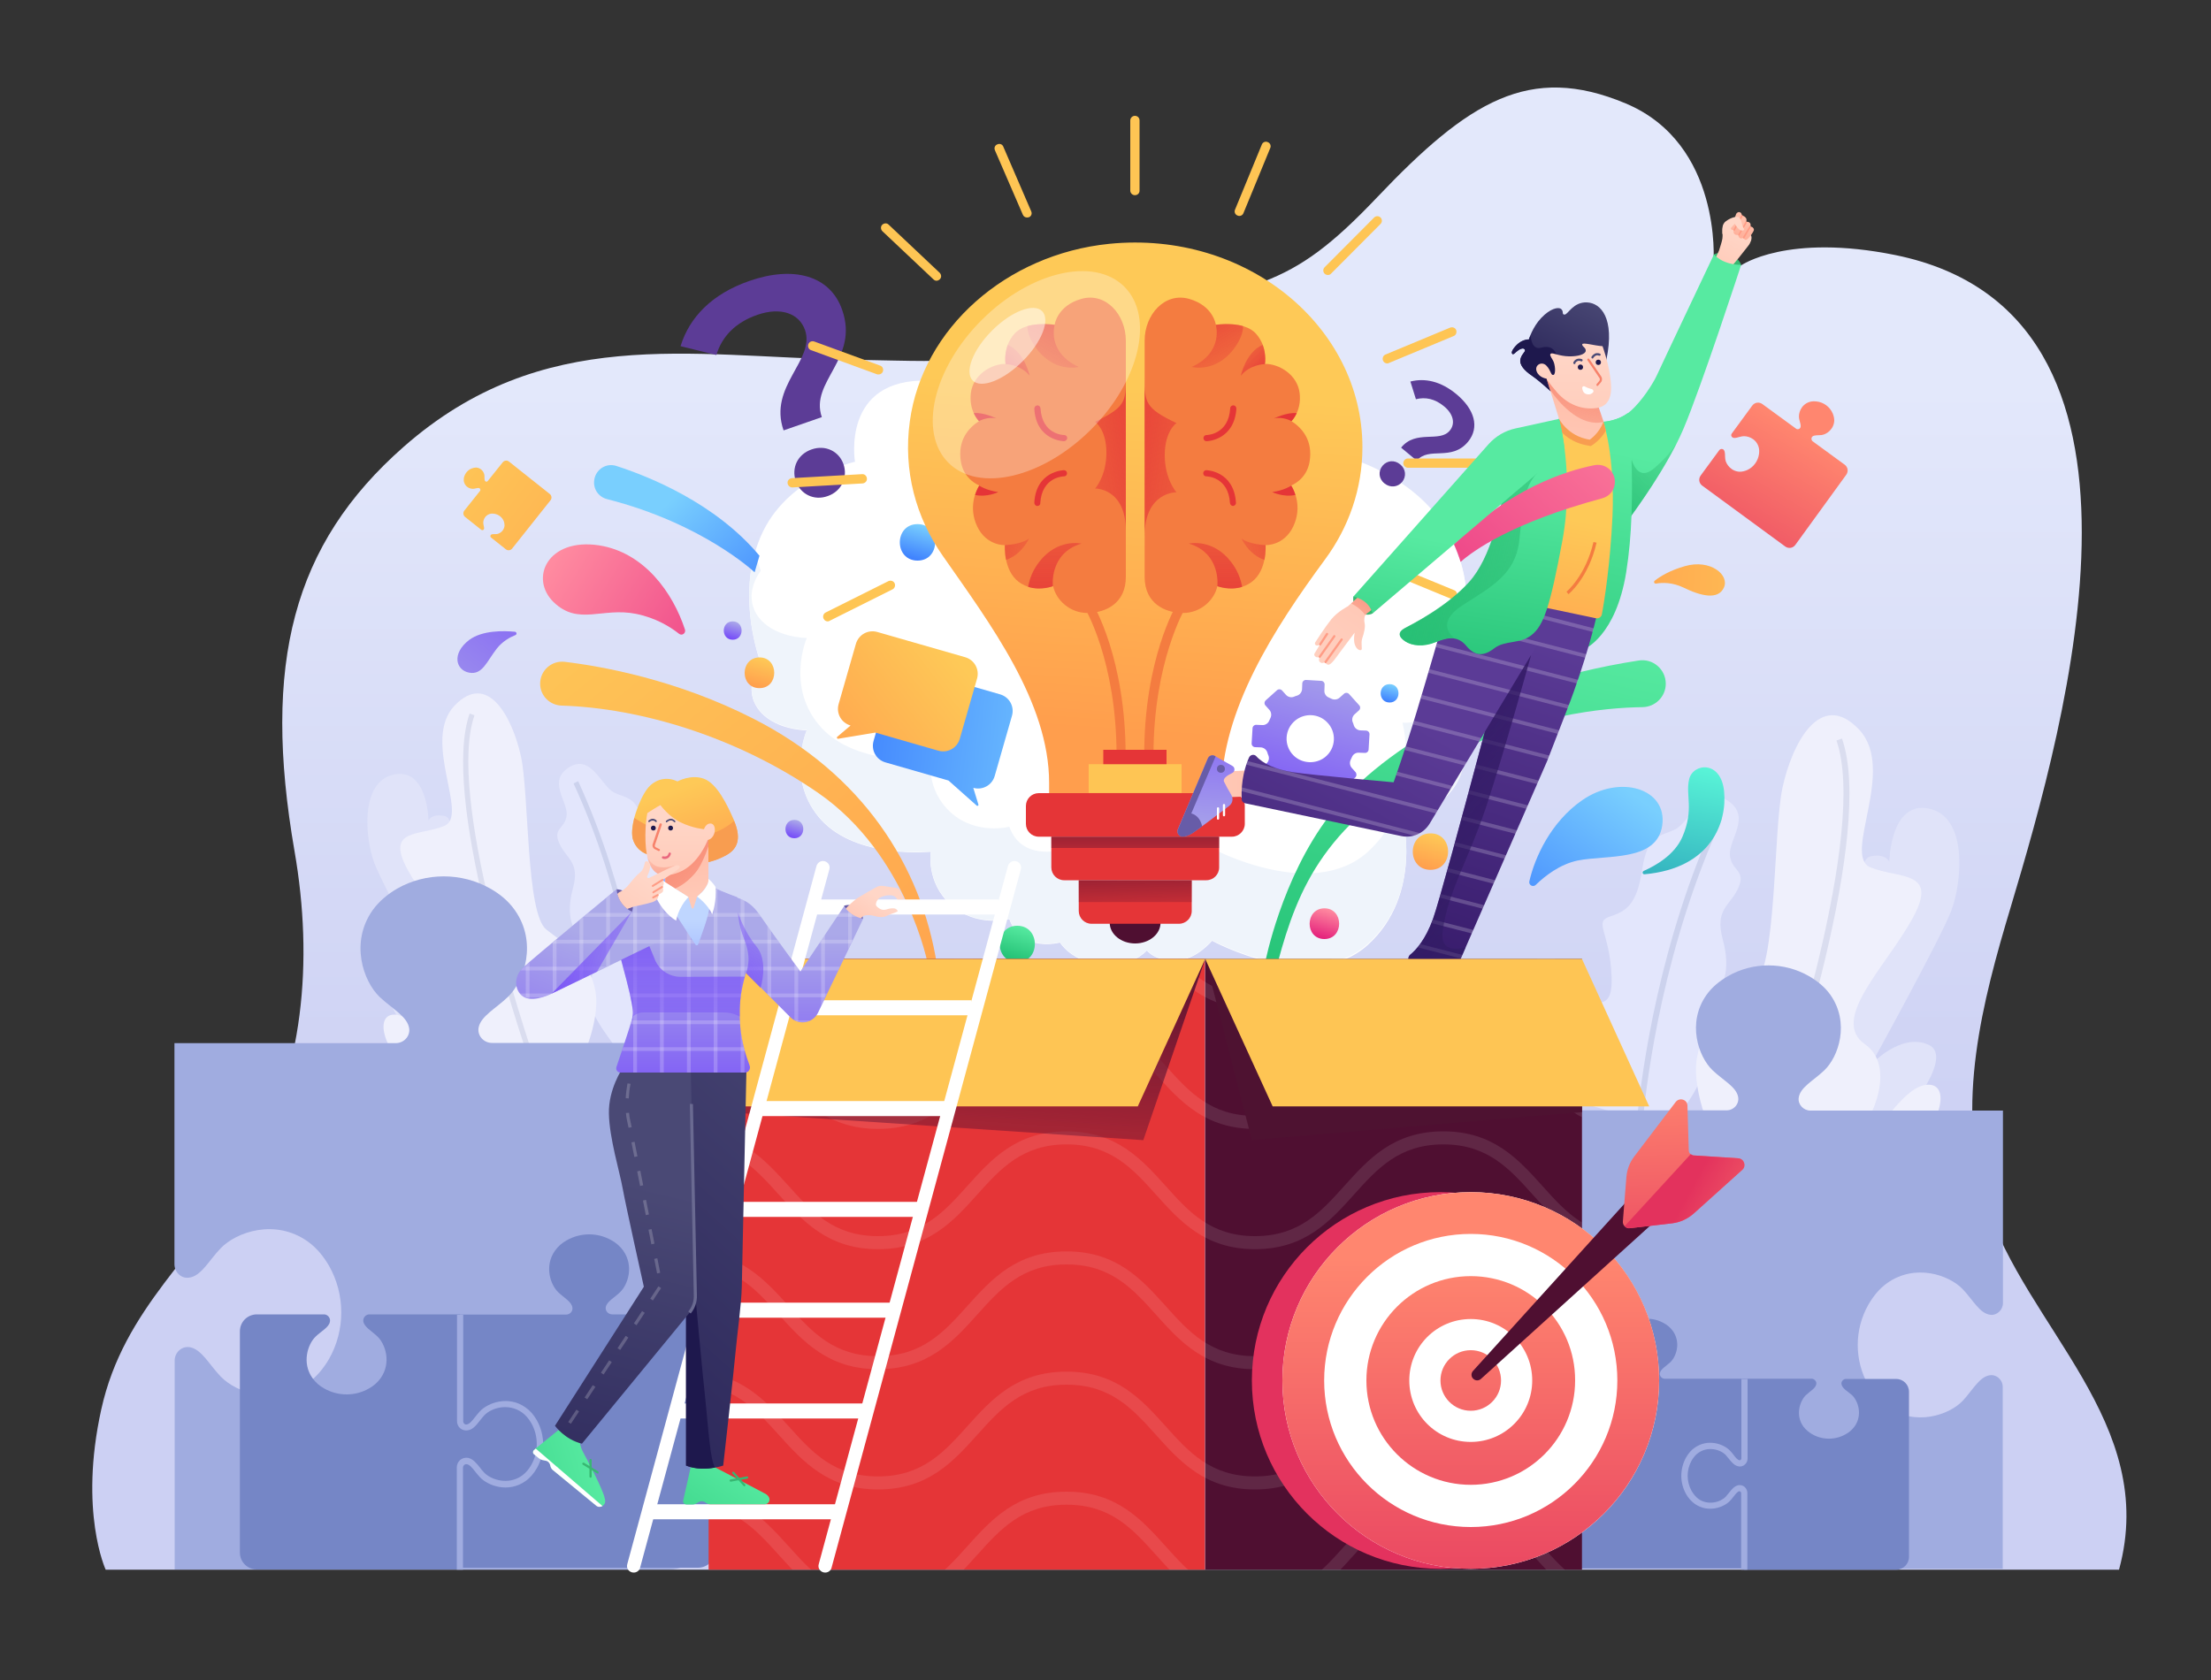 <?xml version="1.0" encoding="utf-8"?>
<!-- Generator: Adobe Illustrator 24.1.1, SVG Export Plug-In . SVG Version: 6.00 Build 0)  -->
<svg version="1.1" id="Illustration" xmlns="http://www.w3.org/2000/svg" xmlns:xlink="http://www.w3.org/1999/xlink" x="0px"
	 y="0px" viewBox="0 0 1000 760" enable-background="new 0 0 1000 760" xml:space="preserve">
<rect x="0" y="0" width="1000" height="760" fill="#333333" stroke="none"/>
<g id="Background">
	<linearGradient id="SVGID_1_" gradientUnits="userSpaceOnUse" x1="501.731" y1="525.932" x2="501.731" y2="174.87">
		<stop  offset="0" style="stop-color:#CCD0F3"/>
		<stop  offset="1" style="stop-color:#E3E8FB"/>
	</linearGradient>
	<path fill="url(#SVGID_1_)" d="M958.4,710.1H47.8c0,0-12.2-26.3-2-72.5s43.4-69.4,67.4-110.8c24-41.4,28.7-91.8,20-141.8
		c-14.7-84.8-0.8-138.8,49.4-182.9c62.8-55.2,129.2-40.8,201.1-39.4c65,1.2,36.1,2.4,111-15.8S582,132.3,623,89.1
		c41.1-43.2,68.7-60.6,112.3-42.3s39.7,71.6,39.7,71.6l12.4,1.7c0,0,20.7-14.7,69.9-4.7c129.8,26.5,77.5,210.1,52.1,295
		c-12.8,42.6-25.2,89.8-11.2,133.7C916.3,600.6,976.5,643.7,958.4,710.1z"/>
	<g>
		<path fill="#E3E6FC" d="M720.5,500.4c0,0-20.7-27.9-12-40.6s21.1,2.6,20.4-17.8c-0.7-20.4-8.4-24.9-0.7-27.4s12.2-5.7,14.6-21.6
			c2.4-16,8.4-14.5,15-17.9c6.6-3.4,11.9-20.2,23.3-13.1c11.4,7.1,0.8,17.5,1.3,24.8c0.6,7.3,7.5,6.7,3.8,14.9s-10.8,9.4-7,23.4
			s0.4,22.6-7,29.7s-1.6,14.8-1.7,26.6s-14.5,25.3-15,29.5L720.5,500.4z"/>
		<path fill="#E0E3F9" d="M844.4,402.5c0,0-4.7-14,2-15.2c6.6-1.2,8.1,2.5,8.1,2.5s0.4-27.7,18-24c17.6,3.8,14.9,33.1,10.1,46
			c-4.9,12.9-36.4,69.9-36.4,69.9s13.3-14.7,26-9.1s-12.8,35.9-19,39.5c-6.2,3.7-27.7-0.6-27.7-0.6L844.4,402.5z"/>
		<path fill="#CCD2ED" d="M778.9,370.3l-2.4-1.1c-26,56.6-33.9,115-36.1,137.2l2.6,0.8C745.1,485.6,752.8,427.1,778.9,370.3z"/>
		<path fill="#EFF0FC" d="M776.2,517.4c0,0-11.5-22.7-8.7-38.9s14.6-23.7,25.4-31.9c10.9-8.2,9-70.4,13.3-90.3s17.1-44.6,34.5-26.4
			c17.4,18.2-7.7,57.2,5.3,62.5s31,1.1,19.1,22.9s-37.7,45.9-21.6,57.1s0.3,41.9-8.4,44.4S816,529.6,816,529.6L776.2,517.4z"/>
		<path fill="#DADDEF" d="M796.2,523.5l2.6,0.8c11-31.7,49.1-147.8,34.3-190.2l-2.5,0.9C844.9,376,806.9,492.3,796.2,523.5z"/>
		<path fill="#EFF0FC" d="M831.7,513.5c0,0,3.8,7.9,11.1,3.4c7.3-4.5,18.5-26.6,29.7-26.2c11.2,0.4,3.4,24.4-15.4,33.6
			c-18.8,9.1-28.7,6-31.2-2.7C823.6,512.8,831.7,513.5,831.7,513.5z"/>
	</g>
	<g>
		<path fill="#E3E6FC" d="M310.2,467.4c0,0,18-24.3,10.4-35.3c-7.6-11-18.4,2.3-17.7-15.5s7.3-21.6,0.6-23.8
			c-6.7-2.2-10.6-4.9-12.7-18.8c-2.1-13.9-7.3-12.6-13.1-15.5c-5.7-2.9-10.4-17.6-20.3-11.4s-0.7,15.2-1.1,21.5
			c-0.5,6.4-6.6,5.8-3.3,13s9.4,8.2,6.1,20.4c-3.3,12.2-0.4,19.6,6.1,25.8c6.4,6.2,1.4,12.9,1.5,23.2c0.1,10.3,12.6,22,13,25.7
			L310.2,467.4z"/>
		<path fill="#E0E3F9" d="M202.5,382.3c0,0,4.1-12.1-1.7-13.2c-5.8-1.1-7,2.1-7,2.1s-0.3-24.1-15.7-20.8s-13,28.8-8.8,40
			c4.2,11.2,31.7,60.8,31.7,60.8s-11.6-12.8-22.6-7.9c-11,4.9,11.1,31.2,16.6,34.4s24.1-0.5,24.1-0.5L202.5,382.3z"/>
		<path fill="#CCD2ED" d="M259.4,354.4l2.1-1c22.6,49.2,29.5,100,31.4,119.3l-2.3,0.7C288.9,454.6,282.1,403.7,259.4,354.4z"/>
		<path fill="#EFF0FC" d="M261.8,482.2c0,0,10-19.7,7.5-33.8s-12.7-20.6-22.1-27.8c-9.4-7.1-7.8-61.2-11.6-78.5
			c-3.8-17.3-14.9-38.7-30-22.9c-15.1,15.8,6.7,49.7-4.6,54.4c-11.3,4.7-26.9,1-16.6,19.9c10.3,18.9,32.8,39.9,18.8,49.7
			s-0.3,36.4,7.3,38.6c7.6,2.2,16.6,11,16.6,11L261.8,482.2z"/>
		<path fill="#DADDEF" d="M244.4,487.5l-2.2,0.7c-9.6-27.6-42.7-128.5-29.8-165.4l2.2,0.8C202.1,359.3,235.1,460.4,244.4,487.5z"/>
		<path fill="#EFF0FC" d="M213.5,478.8c0,0-3.3,6.9-9.7,3S187.8,458.6,178,459c-9.8,0.4-3,21.3,13.4,29.2c16.4,7.9,25,5.2,27.1-2.4
			C220.6,478.3,213.5,478.8,213.5,478.8z"/>
	</g>
	<g>
		<path fill="#A0ACE0" d="M318.8,487.9V694c0,8.9-7.2,16-16,16H79v-94.5c0-3.8,3.4-6.8,7.1-6c5.2,1.1,8.6,7.9,13.7,13.2
			c7.2,7.5,24.7,13.4,39.2,3.2c4.2-3,7.4-7,9.8-11.1c7.4-13,7.4-29.2,0-42.2c-2.4-4.1-5.5-8.1-9.8-11.1c-14.5-10.2-32-4.3-39.2,3.2
			c-5.4,5.6-8.9,12.8-14.5,13.3c-3.5,0.4-6.4-2.6-6.4-6.1V471.9h100.1c3.5,0,6.4-2.9,6.1-6.4c-0.6-5.6-7.7-9.1-13.4-14.5
			c-7.5-7.2-13.4-24.7-3.2-39.2c3-4.2,7-7.4,11.1-9.8c13-7.4,29.2-7.4,42.2,0c4.2,2.4,8.1,5.5,11.1,9.8c10.2,14.5,4.3,32-3.2,39.2
			c-5.4,5.2-12.1,8.6-13.2,13.7c-0.8,3.7,2.2,7.1,6,7.1h80.2C311.7,471.9,318.8,479.1,318.8,487.9z"/>
		<g>
			<path fill="#7586C6" d="M323.4,602.4v99.1c0,4.3-3.4,7.7-7.7,7.7H208v-45.5c0-1.8,1.6-3.3,3.4-2.9c2.5,0.5,4.1,3.8,6.6,6.4
				c3.4,3.6,11.9,6.4,18.8,1.5c2-1.4,3.6-3.3,4.7-5.3c3.6-6.3,3.6-14,0-20.3c-1.1-2-2.7-3.9-4.7-5.3c-7-4.9-15.4-2.1-18.8,1.5
				c-2.6,2.7-4.3,6.1-7,6.4c-1.7,0.2-3.1-1.2-3.1-2.9v-48.1h48.1c1.7,0,3.1-1.4,2.9-3.1c-0.3-2.7-3.7-4.4-6.4-7
				c-3.6-3.4-6.4-11.9-1.5-18.8c1.4-2,3.3-3.6,5.3-4.7c6.3-3.6,14.1-3.6,20.3,0c2,1.1,3.9,2.7,5.3,4.7c4.9,7,2.1,15.4-1.5,18.8
				c-2.6,2.5-5.8,4.1-6.4,6.6c-0.4,1.8,1.1,3.4,2.9,3.4h38.6C319.9,594.7,323.4,598.1,323.4,602.4z"/>
			<path fill="#7586C6" d="M241.6,663.4c-1.1,2-2.7,3.9-4.7,5.3c-7,4.9-15.4,2.1-18.8-1.5c-2.5-2.6-4.1-5.8-6.6-6.4
				c-1.8-0.4-3.4,1.1-3.4,2.9v46.3h-91.9c-4.3,0-7.7-3.4-7.7-7.7v-100c0-4.3,3.4-7.7,7.7-7.7h30.6c1.6,0.2,2.8,1.8,2.4,3.4
				c-0.5,2.5-3.8,4.1-6.4,6.6c-3.6,3.4-6.4,11.9-1.5,18.8c1.4,2,3.3,3.6,5.3,4.7c6.3,3.6,14.1,3.6,20.3,0c2-1.1,3.9-2.7,5.3-4.7
				c4.9-7,2.1-15.4-1.5-18.8c-2.7-2.6-6.1-4.3-6.4-7c-0.1-1.5,1-2.8,2.5-3H208v48.1c0,1.7,1.4,3.1,3.1,2.9c2.7-0.3,4.4-3.7,7-6.4
				c3.4-3.6,11.9-6.4,18.8-1.5c2,1.4,3.6,3.3,4.7,5.3C245.1,649.4,245.1,657.2,241.6,663.4z"/>
			<g>
				<path fill="#A0ACE0" d="M209.4,710.1h-2.8v-46.3c0-1.3,0.6-2.6,1.6-3.4c1-0.8,2.3-1.1,3.5-0.9c2.2,0.5,3.7,2.3,5.3,4.3
					c0.6,0.8,1.3,1.7,2,2.4c3.2,3.3,10.9,5.7,17,1.4c1.7-1.2,3.1-2.8,4.3-4.9c3.3-5.8,3.3-13.1,0-18.9c-1.2-2.1-2.6-3.7-4.3-4.9
					c-6.2-4.3-13.8-2-17,1.4c-0.7,0.8-1.4,1.6-2,2.4c-1.7,2.2-3.3,4.2-5.8,4.4c-1.1,0.1-2.3-0.3-3.1-1c-0.9-0.8-1.4-2-1.4-3.2v-48.1
					h2.8v48.1c0,0.5,0.2,0.9,0.5,1.2c0.2,0.2,0.5,0.4,1,0.3c1.3-0.1,2.5-1.6,3.9-3.4c0.7-0.9,1.4-1.7,2.2-2.6
					c3.7-3.9,12.9-7.2,20.6-1.7c2,1.4,3.7,3.3,5.1,5.8c3.8,6.7,3.8,15,0,21.7c-1.4,2.4-3.1,4.4-5.1,5.8c-7.8,5.5-16.9,2.2-20.6-1.7
					c-0.8-0.9-1.5-1.7-2.2-2.6c-1.3-1.7-2.5-3.1-3.7-3.3c-0.6-0.1-1,0.1-1.2,0.3c-0.4,0.3-0.6,0.8-0.6,1.2V710.1z"/>
			</g>
		</g>
	</g>
	<g>
		<path fill="#A0ACE0" d="M697.1,516.4v179.4c0,7.7,6.2,13.9,13.9,13.9h194.8v-82.3c0-3.3-3-5.9-6.2-5.2c-4.5,0.9-7.5,6.8-11.9,11.5
			c-6.2,6.5-21.5,11.6-34.1,2.8c-3.7-2.6-6.4-6.1-8.5-9.7c-6.5-11.3-6.5-25.4,0-36.7c2.1-3.6,4.8-7.1,8.5-9.7
			c12.6-8.9,27.9-3.7,34.1,2.8c4.7,4.9,7.7,11.1,12.6,11.6c3,0.3,5.6-2.3,5.6-5.3v-87.1h-87.1c-3,0-5.6-2.6-5.3-5.6
			c0.5-4.9,6.7-7.9,11.6-12.6c6.5-6.2,11.6-21.5,2.8-34.1c-2.6-3.7-6.1-6.4-9.7-8.5c-11.3-6.5-25.4-6.5-36.7,0
			c-3.6,2.1-7.1,4.8-9.7,8.5c-8.9,12.6-3.7,27.9,2.8,34.1c4.7,4.5,10.6,7.4,11.5,11.9c0.7,3.2-1.9,6.2-5.2,6.2H711
			C703.3,502.5,697.1,508.7,697.1,516.4z"/>
		<g>
			<path fill="#7586C6" d="M702.6,629.6v74.1c0,3.2,2.6,5.8,5.8,5.8h80.5v-34c0-1.4-1.2-2.4-2.6-2.2c-1.9,0.4-3.1,2.8-4.9,4.8
				c-2.6,2.7-8.9,4.8-14.1,1.1c-1.5-1.1-2.7-2.5-3.5-4c-2.7-4.7-2.7-10.5,0-15.2c0.9-1.5,2-2.9,3.5-4c5.2-3.7,11.5-1.5,14.1,1.1
				c1.9,2,3.2,4.6,5.2,4.8c1.2,0.1,2.3-0.9,2.3-2.2v-36h-36c-1.2,0-2.3-1.1-2.2-2.3c0.2-2,2.8-3.3,4.8-5.2c2.7-2.6,4.8-8.9,1.1-14.1
				c-1.1-1.5-2.5-2.7-4-3.5c-4.7-2.7-10.5-2.7-15.2,0c-1.5,0.9-2.9,2-4,3.5c-3.7,5.2-1.5,11.5,1.1,14.1c1.9,1.9,4.4,3.1,4.8,4.9
				c0.3,1.3-0.8,2.6-2.2,2.6h-28.8C705.2,623.8,702.6,626.4,702.6,629.6z"/>
			<path fill="#7586C6" d="M763.8,675.2c0.9,1.5,2,2.9,3.5,4c5.2,3.7,11.5,1.5,14.1-1.1c1.9-1.9,3.1-4.4,4.9-4.8
				c1.3-0.3,2.6,0.8,2.6,2.2v34.6h68.7c3.2,0,5.8-2.6,5.8-5.8v-74.7c0-3.2-2.6-5.8-5.8-5.8h-22.9c-1.2,0.2-2.1,1.3-1.8,2.5
				c0.4,1.9,2.8,3.1,4.8,4.9c2.7,2.6,4.8,8.9,1.1,14.1c-1.1,1.5-2.5,2.7-4,3.5c-4.7,2.7-10.5,2.7-15.2,0c-1.5-0.9-2.9-2-4-3.5
				c-3.7-5.2-1.5-11.5,1.1-14.1c2-1.9,4.6-3.2,4.8-5.2c0.1-1.1-0.8-2.1-1.9-2.3h-30.9v36c0,1.2-1,2.3-2.3,2.2
				c-2-0.2-3.3-2.8-5.2-4.8c-2.6-2.7-8.9-4.8-14.1-1.1c-1.5,1.1-2.7,2.5-3.5,4C761.1,664.7,761.1,670.5,763.8,675.2z"/>
			<g>
				<path fill="#A0ACE0" d="M790.3,710.1h-2.8v-34.6c0-0.3-0.1-0.5-0.3-0.7c-0.1-0.1-0.3-0.2-0.6-0.2c-0.8,0.2-1.6,1.2-2.5,2.4
					c-0.5,0.7-1.1,1.3-1.7,2c-2.9,3-9.9,5.5-15.9,1.3c-1.5-1.1-2.9-2.6-3.9-4.4c-2.9-5.1-2.9-11.4,0-16.6c1.1-1.9,2.4-3.4,3.9-4.4
					c6-4.2,13-1.7,15.9,1.3c0.6,0.6,1.2,1.3,1.7,2c0.9,1.2,1.8,2.3,2.7,2.4c0.2,0,0.4-0.1,0.5-0.2c0.2-0.2,0.3-0.4,0.3-0.6v-36h2.8
					v36c0,1-0.4,2-1.2,2.7c-0.7,0.7-1.7,1-2.6,0.9c-2-0.2-3.3-1.8-4.6-3.4c-0.5-0.6-1-1.2-1.5-1.8c-2.3-2.4-7.9-4.1-12.3-1
					c-1.2,0.8-2.2,2-3.1,3.5c-2.4,4.3-2.4,9.5,0,13.8c0.9,1.5,1.9,2.7,3.1,3.6c4.4,3.1,10,1.4,12.3-1c0.5-0.6,1-1.2,1.5-1.8
					c1.2-1.5,2.4-3,4.1-3.4c1-0.2,2.1,0,2.9,0.7c0.8,0.7,1.3,1.7,1.3,2.8V710.1z"/>
			</g>
		</g>
	</g>
</g>
<g id="Ornament">
	<path fill="#FFFFFF" d="M548.2,425.6c0,0-6.8,8.2-15.1,8.8s-12.4-2.1-14.4-4.4c0,0-6.6,7.8-20.3,6.5c-13.7-1.3-19-10.1-19-10.1
		s-17.4,4.8-22.9-10.6c0,0-15,3.9-26.4-6.4c-11.5-10.3-9.1-24.1-9.1-24.1s-33.2,3.5-49.6-14.4c-16.3-18-6.5-40.5-6.5-40.5
		s-15.4,0-22.3-10.1c-6.8-10.1,1.5-20.3,1.5-20.3s-11.7-30-0.1-57.2c11.6-27.2,42.7-33.9,42.7-33.9s-6.5-38.1,33.4-36.7l186.8,34
		c0,0,32.9,7.9,47.7,34.2s8.9,53.3-3.4,70.6c0,0,10.5,10.6,11,29.9s-19.2,28.9-27.9,28.1c0,0,9.5,35.7-15.7,58.5
		S548.2,425.6,548.2,425.6z"/>
	<path fill="#EFF4FB" d="M344.1,299.8c0,0-8.3,10.2-1.5,20.3c6.8,10.1,22.3,10.1,22.3,10.1s-9.8,22.6,6.5,40.5
		c16.3,18,49.6,14.4,49.6,14.4s-2.3,13.8,9.1,24.1c11.5,10.3,26.4,6.4,26.4,6.4c5.5,15.4,22.9,10.6,22.9,10.6s5.3,8.8,19,10.1
		c13.7,1.3,20.3-6.5,20.3-6.5c2,2.3,6.1,5,14.4,4.4c8.3-0.6,15.1-8.8,15.1-8.8s45.2,24.3,70.4,1.6c25.2-22.7,15.7-58.5,15.7-58.5
		c8.7,0.9,28.4-8.8,27.9-28.1c-0.2-10.7-3.6-18.7-6.5-23.7c-6.4,7.3-16,10.8-21.4,10.2c0,0,9.5,35.7-15.7,58.5
		c-25.2,22.7-70.4-1.6-70.4-1.6s-6.7,8.2-15.1,8.8c-8.3,0.6-12.4-2.1-14.4-4.4c0,0-6.6,7.8-20.3,6.5c-13.7-1.3-19-10.1-19-10.1
		s-17.4,4.8-22.9-10.6c0,0-15,3.9-26.4-6.4c-11.5-10.3-9.1-24.1-9.1-24.1s-33.2,3.5-49.6-14.4c-16.3-18-6.5-40.5-6.5-40.5
		s-15.4,0-22.3-10.1c-6.8-10.1,1.5-20.3,1.5-20.3s-1.3-3.3-2.6-8.7C334.2,274.7,344.1,299.8,344.1,299.8z"/>
	<g>
		<linearGradient id="SVGID_2_" gradientUnits="userSpaceOnUse" x1="350.608" y1="280.674" x2="299.843" y2="229.908">
			<stop  offset="0" style="stop-color:#3D7FFE"/>
			<stop  offset="1" style="stop-color:#79CFFE"/>
		</linearGradient>
		<path fill="url(#SVGID_2_)" d="M341.3,258.9c0,0-23.2-22-66.7-33.1c-4-1-6.5-4.8-5.8-8.8l0-0.1c0.8-4.7,5.5-7.6,10-6.1
			c14.6,4.7,44.7,16.7,64.7,40.6L341.3,258.9z"/>
		<path fill="#FFFFFF" d="M659.9,252c-0.3-1-0.7-2-1.1-2.9C659.2,250.1,659.6,251,659.9,252z"/>
		<path fill="#FFFFFF" d="M661.1,289.7c-2.8-13.3-9.9-20.6-9.9-20.6c3.6-5,6.6-10.8,8.7-17.2c4.8,14.2,4.2,28.2,0.5,40.2
			C660.6,291.4,660.9,290.6,661.1,289.7z"/>
		<g>
			<path fill="#5C3C96" d="M364.1,149.3c-2.7-7.6-11-10.5-21.5-6.9c-10.1,3.5-16.1,9.9-18.6,18.2l-16.2-4c4-13,14.1-23.6,31.1-29.5
				c20-7,36.6-2.5,42,13.1c7.8,22.2-14.8,32.4-9.2,48.5l-17.3,6C347.4,174.7,368.8,163,364.1,149.3z M359.9,217.6
				c-2-5.9,0.8-12.1,7.2-14.3c6.3-2.2,12.4,0.9,14.4,6.7s-0.8,12.2-7.1,14.4C368.1,226.7,362,223.5,359.9,217.6z"/>
		</g>
		<g>
			<path fill="#5C3C96" d="M655.7,194.8c2.6-3.1,1.7-7.5-2.6-11c-4.1-3.4-8.4-4.3-12.7-3.2l-2.5-8c6.6-1.7,13.8-0.1,20.8,5.7
				c8.2,6.8,10.6,15,5.3,21.5c-7.5,9.1-17.8,2-23.2,8.6l-7.1-5.9C640.4,194.2,651.1,200.4,655.7,194.8z M625.3,210.7
				c2-2.4,5.4-2.8,8-0.6c2.6,2.1,2.8,5.5,0.9,7.9c-2,2.4-5.4,2.8-8,0.7C623.5,216.6,623.3,213.1,625.3,210.7z"/>
		</g>
		<g>
			
				<linearGradient id="SVGID_3_" gradientUnits="userSpaceOnUse" x1="341.198" y1="355.807" x2="458.722" y2="335.015" gradientTransform="matrix(0.961 0.277 -0.277 0.961 147.885 -108.065)">
				<stop  offset="0" style="stop-color:#3D7FFE"/>
				<stop  offset="1" style="stop-color:#79CFFE"/>
			</linearGradient>
			<path fill="url(#SVGID_3_)" d="M412.6,302.7l39.7,11.4c4.2,1.2,6.6,5.5,5.4,9.7l-7.8,27.2c-1.2,4.2-5.5,6.6-9.7,5.4l2.3,7.5
				c0.2,0.5-0.4,0.9-0.8,0.5l-12.7-11.3l-28.5-8.2c-4.2-1.2-6.6-5.5-5.4-9.7l7.8-27.2C404.1,303.9,408.4,301.5,412.6,302.7z"/>
			
				<linearGradient id="SVGID_4_" gradientUnits="userSpaceOnUse" x1="333.165" y1="380.29" x2="384.741" y2="309.987" gradientTransform="matrix(0.961 0.277 -0.277 0.961 147.885 -108.065)">
				<stop  offset="0" style="stop-color:#FF9E4D"/>
				<stop  offset="1" style="stop-color:#FEC957"/>
			</linearGradient>
			<path fill="url(#SVGID_4_)" d="M436.5,297.3l-39.7-11.4c-4.2-1.2-8.5,1.2-9.7,5.4l-7.8,27.2c-1.2,4.2,1.2,8.5,5.4,9.7l-6,5.1
				c-0.4,0.3-0.1,1,0.4,0.9l16.8-2.8l28.5,8.2c4.2,1.2,8.5-1.2,9.7-5.4l7.8-27.2C443.1,302.8,440.7,298.5,436.5,297.3z"/>
		</g>
		<linearGradient id="SVGID_5_" gradientUnits="userSpaceOnUse" x1="440.011" y1="489.134" x2="248.976" y2="254.013">
			<stop  offset="0" style="stop-color:#FF9E4D"/>
			<stop  offset="1" style="stop-color:#FEC957"/>
		</linearGradient>
		<path fill="url(#SVGID_5_)" d="M419.8,436.8c0,0-9.5-50.2-49.6-78c-36.7-25.4-80.4-38.5-116.2-39.6c-5.4-0.2-9.7-4.5-9.7-9.9v0
			c0-6,5.2-10.6,11.1-9.9c16.9,2,50.8,8.1,85.3,25.7c49,24.9,76,66.1,83.1,111.6H419.8z"/>
		<linearGradient id="SVGID_6_" gradientUnits="userSpaceOnUse" x1="640.219" y1="474.923" x2="683.859" y2="278.099">
			<stop  offset="0" style="stop-color:#21BF73"/>
			<stop  offset="1" style="stop-color:#57EAA1"/>
		</linearGradient>
		<path fill="url(#SVGID_6_)" d="M572.2,435.5c0,0,7.3-38.2,29.2-66.7c20.8-27,68.2-59,139.8-70c6.4-1,12.2,4,12.2,10.5v0
			c0,5.8-4.7,10.5-10.5,10.6c-17,0.2-52.6,3.5-90.5,23.4c-52.7,27.8-65.3,57.9-74.5,92.2H572.2z"/>
		<linearGradient id="SVGID_7_" gradientUnits="userSpaceOnUse" x1="362.245" y1="320.594" x2="250.919" y2="252.017">
			<stop  offset="0" style="stop-color:#E41F7B"/>
			<stop  offset="1" style="stop-color:#FF8BA0"/>
		</linearGradient>
		<path fill="url(#SVGID_7_)" d="M309.8,284.8c0.5,1.6-1.3,3-2.7,1.9c-3.9-3.1-10.5-7.2-19.4-9c-15.4-3.1-26.1,5.5-37.3-5.3
			c-11.1-10.8-2.7-29.2,20.5-25.7C291.5,249.9,304.4,268.3,309.8,284.8z"/>
		<linearGradient id="SVGID_8_" gradientUnits="userSpaceOnUse" x1="259.186" y1="240.214" x2="184.375" y2="338.181">
			<stop  offset="0" style="stop-color:#7449F9"/>
			<stop  offset="1" style="stop-color:#ABA9E9"/>
		</linearGradient>
		<path fill="url(#SVGID_8_)" d="M232.9,285.8c0.8,0.1,1,1.2,0.2,1.5c-2.5,1-5.8,2.8-8.4,6.1c-4.6,5.9-6.5,12-12.5,10.9
			c-6-1.1-8.1-8.6,0-14.8C218.1,285.1,227.7,285.3,232.9,285.8z"/>
		<linearGradient id="SVGID_9_" gradientUnits="userSpaceOnUse" x1="688.048" y1="430.261" x2="738.813" y2="359.458">
			<stop  offset="0" style="stop-color:#3D7FFE"/>
			<stop  offset="1" style="stop-color:#79CFFE"/>
		</linearGradient>
		<path fill="url(#SVGID_9_)" d="M691.7,398.7c-0.4,1.7,1.7,2.8,2.9,1.6c4-3.9,10.8-9.3,18.9-11c13.1-2.7,35.9,0.7,38.3-15.9
			c2.4-16.6-19-23.3-36.2-11.4C701.3,371.9,694.1,388.1,691.7,398.7z"/>
		<linearGradient id="SVGID_10_" gradientUnits="userSpaceOnUse" x1="754.747" y1="412.818" x2="768.551" y2="345.132">
			<stop  offset="0" style="stop-color:#2AA1B9"/>
			<stop  offset="0.999" style="stop-color:#5AF6D8"/>
			<stop  offset="1" style="stop-color:#5AF6D8"/>
		</linearGradient>
		<path fill="url(#SVGID_10_)" d="M743.8,395.5c-0.9,0.1-1.2-1.1-0.4-1.5c5.4-2.4,14.1-7.3,17.6-15.6c5.3-12.5,1.2-18.7,3-26
			c1.8-7.2,14.5-8.6,15.8,5.8C781.1,371.8,774.1,392.8,743.8,395.5z"/>
		<linearGradient id="SVGID_11_" gradientUnits="userSpaceOnUse" x1="713.421" y1="258.827" x2="830.09" y2="265.952">
			<stop  offset="0" style="stop-color:#FF9E4D"/>
			<stop  offset="1" style="stop-color:#FEC957"/>
		</linearGradient>
		<path fill="url(#SVGID_11_)" d="M748.4,262.7c-0.6,0.5-0.2,1.4,0.6,1.3c2.8-0.5,7.4-0.6,12.4,1.8c8,3.9,15.7,5.7,18.3,0
			c2.6-5.7-6.1-13-17.6-9.7C755.3,258,750.8,260.8,748.4,262.7z"/>
		<linearGradient id="SVGID_12_" gradientUnits="userSpaceOnUse" x1="580.548" y1="376.229" x2="603.259" y2="296.965">
			<stop  offset="0" style="stop-color:#7449F9"/>
			<stop  offset="1" style="stop-color:#ABA9E9"/>
		</linearGradient>
		<path fill="url(#SVGID_12_)" d="M613.1,349.3l-1.7-1.9c-0.9-1-1.1-2.5-0.5-3.7c0.2-0.4,0.4-0.9,0.6-1.3c0.5-1.2,1.8-2,3.1-1.9
			l2.6,0.1c1,0.1,1.8-0.7,1.8-1.6l0.4-6.7c0.1-1-0.7-1.8-1.6-1.8l-2.6-0.1c-1.3-0.1-2.5-1-2.9-2.3c-0.1-0.5-0.3-0.9-0.5-1.4
			c-0.5-1.3-0.1-2.7,0.9-3.6l1.9-1.7c0.7-0.6,0.8-1.7,0.1-2.4l-4.5-5c-0.6-0.7-1.7-0.8-2.4-0.1l-1.9,1.7c-1,0.9-2.5,1.1-3.7,0.5
			c-0.4-0.2-0.9-0.4-1.3-0.6c-1.2-0.5-2-1.8-1.9-3.1l0.1-2.6c0.1-1-0.7-1.8-1.6-1.8l-6.7-0.4c-1-0.1-1.8,0.7-1.8,1.6l-0.1,2.6
			c-0.1,1.3-1,2.5-2.3,2.9c-0.5,0.1-0.9,0.3-1.4,0.5c-1.3,0.5-2.7,0.1-3.6-0.9l-1.7-1.9c-0.6-0.7-1.7-0.8-2.4-0.1l-5,4.5
			c-0.7,0.6-0.8,1.7-0.1,2.4l1.7,1.9c0.9,1,1.1,2.5,0.5,3.7c-0.2,0.4-0.4,0.9-0.6,1.3c-0.5,1.2-1.8,2-3.1,1.9l-2.6-0.1
			c-1-0.1-1.8,0.7-1.8,1.6l-0.4,6.7c-0.1,1,0.7,1.8,1.6,1.8l2.6,0.1c1.3,0.1,2.5,1,2.9,2.3c0.1,0.5,0.3,0.9,0.5,1.4
			c0.5,1.3,0.1,2.7-0.9,3.6l-1.9,1.7c-0.7,0.6-0.8,1.7-0.1,2.4l4.5,5c0.6,0.7,1.7,0.8,2.4,0.1l1.9-1.7c1-0.9,2.5-1.1,3.7-0.5
			c0.4,0.2,0.9,0.4,1.3,0.6c1.2,0.5,2,1.8,1.9,3.1l-0.1,2.6c-0.1,1,0.7,1.8,1.6,1.8l6.7,0.4c1,0.1,1.8-0.7,1.8-1.6l0.1-2.6
			c0.1-1.3,1-2.5,2.3-2.9c0.5-0.1,0.9-0.3,1.4-0.5c1.3-0.5,2.7-0.1,3.6,0.9l1.7,1.9c0.6,0.7,1.7,0.8,2.4,0.1l5-4.5
			C613.6,351.1,613.7,350.1,613.1,349.3 M585.1,341.8c-4.6-4.5-4.2-12,0.9-16c4.2-3.3,10.3-3,14.1,0.8c4.6,4.5,4.2,12-0.9,16
			C595,345.8,588.9,345.5,585.1,341.8"/>
		<g>
			<g>
				<linearGradient id="SVGID_13_" gradientUnits="userSpaceOnUse" x1="341.559" y1="311.112" x2="345.394" y2="297.729">
					<stop  offset="0" style="stop-color:#FF9E4D"/>
					<stop  offset="1" style="stop-color:#FEC957"/>
				</linearGradient>
				<path fill="url(#SVGID_13_)" d="M343.5,311.3c8.9,0,8.9-13.9,0-13.9C334.6,297.5,334.5,311.3,343.5,311.3L343.5,311.3z"/>
			</g>
			<g>
				<linearGradient id="SVGID_14_" gradientUnits="userSpaceOnUse" x1="597.09" y1="424.586" x2="600.924" y2="411.203">
					<stop  offset="0" style="stop-color:#E41F7B"/>
					<stop  offset="1" style="stop-color:#FF8BA0"/>
				</linearGradient>
				<path fill="url(#SVGID_14_)" d="M599,424.8c8.9,0,8.9-13.9,0-13.9C590.1,411,590.1,424.8,599,424.8L599,424.8z"/>
			</g>
			<g>
				<linearGradient id="SVGID_15_" gradientUnits="userSpaceOnUse" x1="412.67" y1="253.289" x2="417.235" y2="237.356">
					<stop  offset="0" style="stop-color:#3D7FFE"/>
					<stop  offset="1" style="stop-color:#79CFFE"/>
				</linearGradient>
				<path fill="url(#SVGID_15_)" d="M415,253.6c10.6,0,10.6-16.5,0-16.5C404.3,237.1,404.3,253.6,415,253.6L415,253.6z"/>
			</g>
			<g>
				<linearGradient id="SVGID_16_" gradientUnits="userSpaceOnUse" x1="457.859" y1="434.988" x2="462.424" y2="419.055">
					<stop  offset="0" style="stop-color:#21BF73"/>
					<stop  offset="1" style="stop-color:#57EAA1"/>
				</linearGradient>
				<path fill="url(#SVGID_16_)" d="M460.1,435.3c10.6,0,10.6-16.5,0-16.5C449.5,418.8,449.5,435.3,460.1,435.3L460.1,435.3z"/>
			</g>
			<g>
				<linearGradient id="SVGID_17_" gradientUnits="userSpaceOnUse" x1="644.668" y1="393.183" x2="649.234" y2="377.249">
					<stop  offset="0" style="stop-color:#FF9E4D"/>
					<stop  offset="1" style="stop-color:#FEC957"/>
				</linearGradient>
				<path fill="url(#SVGID_17_)" d="M647,393.5c10.6,0,10.6-16.5,0-16.5C636.3,377,636.3,393.5,647,393.5L647,393.5z"/>
			</g>
			<g>
				<linearGradient id="SVGID_18_" gradientUnits="userSpaceOnUse" x1="627.321" y1="317.648" x2="629.621" y2="309.618">
					<stop  offset="0" style="stop-color:#3D7FFE"/>
					<stop  offset="1" style="stop-color:#79CFFE"/>
				</linearGradient>
				<path fill="url(#SVGID_18_)" d="M628.5,317.8c5.3,0,5.4-8.3,0-8.3C623.1,309.5,623.1,317.8,628.5,317.8L628.5,317.8z"/>
			</g>
			<g>
				<linearGradient id="SVGID_19_" gradientUnits="userSpaceOnUse" x1="330.224" y1="289.269" x2="332.525" y2="281.24">
					<stop  offset="0" style="stop-color:#7449F9"/>
					<stop  offset="1" style="stop-color:#ABA9E9"/>
				</linearGradient>
				<path fill="url(#SVGID_19_)" d="M331.4,289.4c5.3,0,5.4-8.3,0-8.3C326,281.1,326,289.4,331.4,289.4L331.4,289.4z"/>
			</g>
			<g>
				<linearGradient id="SVGID_20_" gradientUnits="userSpaceOnUse" x1="358.14" y1="379.1" x2="360.44" y2="371.07">
					<stop  offset="0" style="stop-color:#7449F9"/>
					<stop  offset="1" style="stop-color:#ABA9E9"/>
				</linearGradient>
				<path fill="url(#SVGID_20_)" d="M359.3,379.2c5.3,0,5.4-8.3,0-8.3C353.9,370.9,353.9,379.2,359.3,379.2L359.3,379.2z"/>
			</g>
		</g>
		<linearGradient id="SVGID_21_" gradientUnits="userSpaceOnUse" x1="764.373" y1="278.451" x2="814.247" y2="194.734">
			<stop  offset="0" style="stop-color:#E3325D"/>
			<stop  offset="1" style="stop-color:#FF866F"/>
		</linearGradient>
		<path fill="url(#SVGID_21_)" d="M828.9,187c0.4,1,0.7,2.1,0.7,3.2c-0.1,3.9-3.4,6.3-5.7,6.6c-1.6,0.2-3.3-0.1-4.2,0.7
			c-0.6,0.6-0.5,1.6,0.1,2.1l14.5,10.6c1.5,1.1,1.8,3.1,0.7,4.6L812,246.5c-1.1,1.5-3.1,1.8-4.6,0.7l-37.5-27.5
			c-1.5-1.1-1.8-3.1-0.7-4.6l8.5-11.6c0.5-0.5,1.4-0.6,1.9,0c0.8,0.9,0.5,2.5,0.7,4.2c0.3,2.3,2.7,5.6,6.6,5.7
			c1.1,0,2.2-0.3,3.2-0.7c3-1.3,5.1-4.2,5.5-7.5c0.1-1.1,0.1-2.2-0.3-3.3c-1.3-3.7-5.1-4.9-7.4-4.5c-1.7,0.3-3.3,1.1-4.3,0.5
			c-0.6-0.4-0.8-1.1-0.4-1.7l9.3-12.7c1.1-1.5,3.1-1.8,4.6-0.7l15.2,11.1c0.6,0.5,1.5,0.3,1.9-0.3c0.6-1.1-0.2-2.6-0.5-4.3
			c-0.4-2.3,0.8-6.1,4.5-7.4c1.1-0.4,2.2-0.4,3.3-0.3C824.7,181.9,827.6,184,828.9,187z"/>
		
			<linearGradient id="SVGID_22_" gradientUnits="userSpaceOnUse" x1="238.559" y1="263.794" x2="327.812" y2="137.79" gradientTransform="matrix(3.891861e-02 -0.999 0.999 3.891861e-02 44.292 524.065)">
			<stop  offset="0" style="stop-color:#FF9E4D"/>
			<stop  offset="1" style="stop-color:#FEC957"/>
		</linearGradient>
		<path fill="url(#SVGID_22_)" d="M213.4,211.9c0.6-0.2,1.3-0.4,1.9-0.4c2.4,0.1,3.7,2.2,3.8,3.6c0.1,1-0.1,2,0.3,2.5
			c0.3,0.4,0.9,0.4,1.2,0l6.8-8.5c0.7-0.8,1.9-1,2.8-0.3l18.5,14.7c0.8,0.7,1,1.9,0.3,2.8l-17.4,21.9c-0.7,0.8-1.9,1-2.8,0.3
			l-6.8-5.4c-0.3-0.3-0.3-0.9,0.1-1.2c0.5-0.4,1.5-0.2,2.5-0.3c1.4-0.1,3.4-1.5,3.6-3.8c0-0.7-0.1-1.3-0.3-1.9
			c-0.7-1.9-2.4-3.2-4.4-3.5c-0.6-0.1-1.3-0.1-2,0.1c-2.3,0.7-3.1,3-2.9,4.4c0.1,1,0.6,2,0.2,2.6c-0.2,0.4-0.7,0.4-1.1,0.2l-7.4-5.9
			c-0.8-0.7-1-1.9-0.3-2.8l7.1-8.9c0.3-0.4,0.2-0.9-0.2-1.2c-0.6-0.4-1.6,0.1-2.6,0.2c-1.4,0.2-3.7-0.6-4.4-2.9
			c-0.2-0.7-0.2-1.3-0.1-2C210.2,214.3,211.5,212.6,213.4,211.9z"/>
	</g>
</g>
<g id="Thinking">
	<ellipse fill="#4F0F31" cx="513.4" cy="417.4" rx="11.5" ry="9.4"/>
	<linearGradient id="SVGID_23_" gradientUnits="userSpaceOnUse" x1="504.557" y1="331.178" x2="515.244" y2="176.212">
		<stop  offset="0" style="stop-color:#FF9E4D"/>
		<stop  offset="1" style="stop-color:#FEC957"/>
	</linearGradient>
	<path fill="url(#SVGID_23_)" d="M616.2,202.3c0-54.6-52.5-98.2-114.5-92c-46.6,4.7-84.5,38.3-90.2,80.3
		c-3.1,22.4,2.8,43.5,14.8,60.7c21.6,31,48.2,66.3,48.2,102.9v4.6h77.9v-0.3c0-37.2,24-74.3,46.8-105.3
		C610,238.6,616.2,221.1,616.2,202.3z"/>
	<path fill="#E53537" d="M557.2,378.5h-87.4c-3.2,0-5.8-2.6-5.8-5.8v-8.1c0-3.2,2.6-5.8,5.8-5.8h87.4c3.2,0,5.8,2.6,5.8,5.8v8.1
		C563,375.8,560.4,378.5,557.2,378.5z"/>
	<path fill="#E53537" d="M545.6,398.2h-64.3c-3.2,0-5.8-2.6-5.8-5.8v-13.9h75.9v13.9C551.4,395.6,548.8,398.2,545.6,398.2z"/>
	<path fill="#E53537" d="M533.2,417.9h-39.5c-3.2,0-5.8-2.6-5.8-5.8v-13.9H539v13.9C539,415.3,536.4,417.9,533.2,417.9z"/>
	<g>
		<g>
			<g>
				<g>
					<path fill="#F47C40" d="M509.1,341.7H505c0-42.6-14.2-66.4-14.4-66.7l3.5-2.2C494.7,273.9,509.1,297.9,509.1,341.7z"/>
				</g>
			</g>
			<g>
				<g>
					<path fill="#F47C40" d="M521.7,341.7h-4.2c0-43.8,14.4-67.8,15-68.8l3.5,2.2C536,275.3,521.7,299.2,521.7,341.7z"/>
				</g>
			</g>
		</g>
		<g>
			<path fill="#F47C40" d="M509.2,200.7c0,0,0,48.3,0,60.3c0,12-9.2,16.2-17.2,16.3s-14.4-5.8-15.7-12.2c0,0-8.6,3.4-15.6-1.9
				c-7-5.3-6.2-16.6-6.2-16.6s-8.3,0.4-12.5-8.4c-4.2-8.8-0.5-16.3,0.9-18.6c0,0-6.9-2.5-8.3-10.7c-1.6-9.7,3.4-15.3,8.2-18.4
				c0,0-4.7-4.5-3.7-12.7c1-8.2,9.1-13.2,15.7-13.2c0,0-1.4-7.5,4-13.6c5.3-6.1,18.2-4.1,18.2-4.1s1.1-8.6,12.1-11.7
				s20.1,7.1,20.1,18.9C509.2,165.8,509.2,200.7,509.2,200.7z"/>
			<linearGradient id="SVGID_24_" gradientUnits="userSpaceOnUse" x1="477.094" y1="283.353" x2="477.094" y2="198.944">
				<stop  offset="0" style="stop-color:#E53537"/>
				<stop  offset="1" style="stop-color:#E53537;stop-opacity:0"/>
			</linearGradient>
			<path fill="url(#SVGID_24_)" d="M489.1,245.9c0,0-10.8-2.5-19.1,8.3c-3,3.9-4.4,7.8-5,11.3c5.8,1.8,11.2-0.3,11.2-0.3
				S474.4,250.3,489.1,245.9z"/>
			<linearGradient id="SVGID_25_" gradientUnits="userSpaceOnUse" x1="427.81" y1="242.718" x2="481.469" y2="252.292">
				<stop  offset="0" style="stop-color:#E53537"/>
				<stop  offset="1" style="stop-color:#E53537;stop-opacity:0"/>
			</linearGradient>
			<path fill="url(#SVGID_25_)" d="M455,253.3c7.3-2.5,10.4-9.7,10.4-9.7c-3.7,2.8-10.9,3-10.9,3S454.3,249.7,455,253.3z"/>
			<path fill="#E53537" d="M451.5,222.6c-5.6-0.8-8.6-2.9-8.6-2.9c-0.5,0.8-1.3,2.3-1.9,4.2C446.4,225.1,451.5,222.6,451.5,222.6z"
				/>
			<path fill="#E53537" d="M440.4,186.9c1.1,2.4,2.4,3.6,2.4,3.6s3.9-2.2,8-1.2C450.8,189.4,445,186.4,440.4,186.9z"/>
			<linearGradient id="SVGID_26_" gradientUnits="userSpaceOnUse" x1="453.214" y1="170.439" x2="469.553" y2="154.1">
				<stop  offset="0" style="stop-color:#E53537"/>
				<stop  offset="1" style="stop-color:#E53537;stop-opacity:0"/>
			</linearGradient>
			<path fill="url(#SVGID_26_)" d="M455.8,156c-1.7,4.6-1,8.7-1,8.7s6.8,0.1,10.9,5.3C465.7,169.9,463.4,159.2,455.8,156z"/>
			<linearGradient id="SVGID_27_" gradientUnits="userSpaceOnUse" x1="489.2" y1="129.696" x2="466.49" y2="177.343">
				<stop  offset="0" style="stop-color:#E53537"/>
				<stop  offset="1" style="stop-color:#E53537;stop-opacity:0"/>
			</linearGradient>
			<path fill="url(#SVGID_27_)" d="M464.7,147.5c-0.1,2.2,0.7,5,2.9,8.5c8.5,13.2,20.3,10,20.3,10c-14.6-6.7-10.9-19-10.9-19
				S470.4,145.9,464.7,147.5z"/>
			<linearGradient id="SVGID_28_" gradientUnits="userSpaceOnUse" x1="535.479" y1="201.05" x2="448.591" y2="216.105">
				<stop  offset="0" style="stop-color:#E53537"/>
				<stop  offset="1" style="stop-color:#E53537;stop-opacity:0"/>
			</linearGradient>
			<path fill="url(#SVGID_28_)" d="M509.2,171c0,10.8-0.3,13.2-13.9,19.8c0,0,5.1,3.4,5.1,14c0,10.6-5.1,16.2-5.1,16.2
				s13.9-0.3,13.9,19.2c0-17.7,0-40.5,0-40.5S509.2,185.4,509.2,171z"/>
			<g>
				<path fill="#E53537" d="M469.2,228.9C469.2,228.9,469.2,228.9,469.2,228.9c-0.8,0-1.4-0.7-1.4-1.5c0.8-14.4,13.3-14.7,13.4-14.7
					c0,0,0,0,0,0c0.8,0,1.4,0.6,1.4,1.4c0,0.8-0.6,1.4-1.4,1.4l0,0c-0.4,0-10,0.3-10.7,12.1C470.6,228.3,469.9,228.9,469.2,228.9z"
					/>
			</g>
			<g>
				<path fill="#E53537" d="M481.2,199.6C481.2,199.6,481.2,199.6,481.2,199.6c-0.1,0-12.6-0.3-13.4-14.7c0-0.8,0.5-1.4,1.3-1.5
					c0.8-0.1,1.4,0.5,1.5,1.3c0.7,11.8,10.2,12.1,10.7,12.1c0.8,0,1.4,0.6,1.4,1.4C482.6,198.9,482,199.6,481.2,199.6z"/>
			</g>
		</g>
		<g>
			<path fill="#F47C40" d="M517.7,200.7c0,0,0,48.3,0,60.3c0,12,9.2,16.2,17.2,16.3s14.4-5.8,15.7-12.2c0,0,8.6,3.4,15.6-1.9
				c7-5.3,6.2-16.6,6.2-16.6s8.3,0.4,12.5-8.4c4.2-8.8,0.5-16.3-0.9-18.6c0,0,6.9-2.5,8.3-10.7c1.6-9.7-3.4-15.3-8.2-18.4
				c0,0,4.7-4.5,3.7-12.7c-1-8.2-9.1-13.2-15.7-13.2c0,0,1.4-7.5-4-13.6s-18.2-4.1-18.2-4.1s-1.1-8.6-12.1-11.7s-20.1,7.1-20.1,18.9
				C517.7,165.8,517.7,200.7,517.7,200.7z"/>
			
				<linearGradient id="SVGID_29_" gradientUnits="userSpaceOnUse" x1="390.361" y1="283.353" x2="390.361" y2="198.944" gradientTransform="matrix(-1 0 0 1 940.161 0)">
				<stop  offset="0" style="stop-color:#E53537"/>
				<stop  offset="1" style="stop-color:#E53537;stop-opacity:0"/>
			</linearGradient>
			<path fill="url(#SVGID_29_)" d="M537.7,245.9c0,0,10.8-2.5,19.1,8.3c3,3.9,4.4,7.8,5,11.3c-5.8,1.8-11.2-0.3-11.2-0.3
				S552.4,250.3,537.7,245.9z"/>
			
				<linearGradient id="SVGID_30_" gradientUnits="userSpaceOnUse" x1="341.077" y1="242.718" x2="394.736" y2="252.292" gradientTransform="matrix(-1 0 0 1 940.161 0)">
				<stop  offset="0" style="stop-color:#E53537"/>
				<stop  offset="1" style="stop-color:#E53537;stop-opacity:0"/>
			</linearGradient>
			<path fill="url(#SVGID_30_)" d="M571.9,253.3c-7.3-2.5-10.4-9.7-10.4-9.7c3.7,2.8,10.9,3,10.9,3S572.6,249.7,571.9,253.3z"/>
			<path fill="#E53537" d="M575.4,222.6c5.6-0.8,8.6-2.9,8.6-2.9c0.5,0.8,1.3,2.3,1.9,4.2C580.5,225.1,575.4,222.6,575.4,222.6z"/>
			<path fill="#E53537" d="M586.5,186.9c-1.1,2.4-2.4,3.6-2.4,3.6s-3.9-2.2-8-1.2C576.1,189.4,581.9,186.4,586.5,186.9z"/>
			
				<linearGradient id="SVGID_31_" gradientUnits="userSpaceOnUse" x1="366.482" y1="170.439" x2="382.821" y2="154.1" gradientTransform="matrix(-1 0 0 1 940.161 0)">
				<stop  offset="0" style="stop-color:#E53537"/>
				<stop  offset="1" style="stop-color:#E53537;stop-opacity:0"/>
			</linearGradient>
			<path fill="url(#SVGID_31_)" d="M571.1,156c1.7,4.6,1,8.7,1,8.7s-6.8,0.1-10.9,5.3C561.2,169.9,563.5,159.2,571.1,156z"/>
			
				<linearGradient id="SVGID_32_" gradientUnits="userSpaceOnUse" x1="402.468" y1="129.696" x2="379.757" y2="177.343" gradientTransform="matrix(-1 0 0 1 940.161 0)">
				<stop  offset="0" style="stop-color:#E53537"/>
				<stop  offset="1" style="stop-color:#E53537;stop-opacity:0"/>
			</linearGradient>
			<path fill="url(#SVGID_32_)" d="M562.2,147.5c0.1,2.2-0.7,5-2.9,8.5c-8.5,13.2-20.3,10-20.3,10c14.6-6.7,10.9-19,10.9-19
				S556.5,145.9,562.2,147.5z"/>
			
				<linearGradient id="SVGID_33_" gradientUnits="userSpaceOnUse" x1="449.674" y1="202.108" x2="359.723" y2="217.694" gradientTransform="matrix(-1 0 0 1 940.161 0)">
				<stop  offset="0" style="stop-color:#E53537"/>
				<stop  offset="1" style="stop-color:#E53537;stop-opacity:0"/>
			</linearGradient>
			<path fill="url(#SVGID_33_)" d="M517.7,171c0,11.1,0.3,13.7,14.4,20.4c0,0-5.3,3.5-5.3,14.5c0,11,5.3,16.8,5.3,16.8
				s-14.4-0.3-14.4,19.8c0-18.3,0-41.9,0-41.9S517.7,185.9,517.7,171z"/>
			<g>
				<path fill="#E53537" d="M557.7,228.9c-0.7,0-1.3-0.6-1.4-1.3c-0.7-11.8-10.2-12.1-10.7-12.1c-0.8,0-1.4-0.6-1.4-1.4
					c0-0.8,0.6-1.4,1.4-1.4c0,0,0,0,0,0c0.1,0,12.5,0.3,13.4,14.7C559.1,228.1,558.5,228.8,557.7,228.9
					C557.7,228.9,557.7,228.9,557.7,228.9z"/>
			</g>
			<g>
				<path fill="#E53537" d="M545.7,199.6c-0.8,0-1.4-0.6-1.4-1.4c0-0.8,0.6-1.4,1.4-1.4l0,0c0.4,0,10-0.3,10.7-12.1
					c0-0.8,0.7-1.4,1.5-1.3c0.8,0,1.3,0.7,1.3,1.5C558.2,199.3,545.8,199.6,545.7,199.6C545.7,199.6,545.7,199.6,545.7,199.6z"/>
			</g>
		</g>
	</g>
	<rect x="492.4" y="345.7" fill="#FEC554" width="42" height="13"/>
	<rect x="499" y="339.2" fill="#E53537" width="28.6" height="6.5"/>
	
		<ellipse transform="matrix(0.707 -0.707 0.707 0.707 17.462 381.126)" opacity="0.3" fill="#FFFFFF" cx="468.8" cy="169.5" rx="56.3" ry="35"/>
	
		<ellipse transform="matrix(0.707 -0.707 0.707 0.707 22.878 368.051)" opacity="0.5" fill="#FFFFFF" cx="455.7" cy="156.4" rx="22.2" ry="9.8"/>
	<linearGradient id="SVGID_34_" gradientUnits="userSpaceOnUse" x1="513.447" y1="357.05" x2="513.447" y2="398.067">
		<stop  offset="0" style="stop-color:#4F0F31"/>
		<stop  offset="1" style="stop-color:#4F0F31;stop-opacity:0"/>
	</linearGradient>
	<rect x="475.5" y="378.5" fill="url(#SVGID_34_)" width="75.9" height="5.1"/>
	<linearGradient id="SVGID_35_" gradientUnits="userSpaceOnUse" x1="512.725" y1="374.976" x2="513.839" y2="418.393">
		<stop  offset="0" style="stop-color:#4F0F31"/>
		<stop  offset="1" style="stop-color:#4F0F31;stop-opacity:0"/>
	</linearGradient>
	<rect x="487.9" y="398.2" fill="url(#SVGID_35_)" width="51.1" height="9.9"/>
	<g>
		<g>
			<g>
				<path fill="#FEC554" d="M513.3,88.3c-1.1,0-2.1-0.9-2.1-2.1V54.5c0-1.1,0.9-2.1,2.1-2.1s2.1,0.9,2.1,2.1v31.8
					C515.4,87.4,514.5,88.3,513.3,88.3z"/>
			</g>
			<g>
				<path fill="#FEC554" d="M560.5,97.7c-0.3,0-0.5-0.1-0.8-0.2c-1.1-0.4-1.6-1.7-1.1-2.7l12.1-29.4c0.4-1.1,1.7-1.6,2.7-1.1
					c1.1,0.4,1.6,1.7,1.1,2.7l-12.1,29.4C562.1,97.2,561.4,97.7,560.5,97.7z"/>
			</g>
			<g>
				<path fill="#FEC554" d="M600.6,124.4c-0.5,0-1.1-0.2-1.5-0.6c-0.8-0.8-0.8-2.1,0-2.9l22.4-22.5c0.8-0.8,2.1-0.8,2.9,0
					c0.8,0.8,0.8,2.1,0,2.9l-22.4,22.5C601.7,124.2,601.1,124.4,600.6,124.4z"/>
			</g>
			<g>
				<path fill="#FEC554" d="M627.4,164.4c-0.8,0-1.6-0.5-1.9-1.3c-0.4-1.1,0.1-2.3,1.1-2.7l29.3-12.2c1.1-0.4,2.3,0.1,2.7,1.1
					c0.4,1.1-0.1,2.3-1.1,2.7l-29.3,12.2C627.9,164.4,627.6,164.4,627.4,164.4z"/>
			</g>
			<g>
				<path fill="#FEC554" d="M636.8,211.6c-1.1,0-2.1-0.9-2.1-2.1c0-1.1,0.9-2.1,2.1-2.1l31.8,0c0,0,0,0,0,0c1.1,0,2.1,0.9,2.1,2.1
					c0,1.1-0.9,2.1-2.1,2.1L636.8,211.6C636.8,211.6,636.8,211.6,636.8,211.6z"/>
			</g>
			<g>
				<path fill="#FEC554" d="M656.9,271c-0.3,0-0.5-0.1-0.8-0.2l-29.4-12.1c-1.1-0.4-1.6-1.7-1.1-2.7c0.4-1.1,1.7-1.6,2.7-1.1
					l29.4,12.1c1.1,0.4,1.6,1.7,1.1,2.7C658.5,270.5,657.7,271,656.9,271z"/>
			</g>
			<g>
				<path fill="#FEC554" d="M464.5,98.4c-0.8,0-1.6-0.5-1.9-1.3L450,68c-0.5-1.1,0-2.3,1.1-2.7c1.1-0.5,2.3,0,2.7,1.1l12.6,29.2
					c0.5,1.1,0,2.3-1.1,2.7C465,98.3,464.7,98.4,464.5,98.4z"/>
			</g>
			<g>
				<path fill="#FEC554" d="M423.6,127c-0.5,0-1-0.2-1.4-0.6l-23.1-21.8c-0.8-0.8-0.9-2.1-0.1-2.9c0.8-0.8,2.1-0.9,2.9-0.1
					l23.1,21.8c0.8,0.8,0.9,2.1,0.1,2.9C424.7,126.7,424.1,127,423.6,127z"/>
			</g>
			<g>
				<path fill="#FEC554" d="M397.3,169.4c-0.2,0-0.5,0-0.7-0.1l-29.8-10.9c-1.1-0.4-1.6-1.6-1.2-2.7c0.4-1.1,1.6-1.6,2.7-1.2
					l29.8,10.9c1.1,0.4,1.6,1.6,1.2,2.7C399,168.9,398.2,169.4,397.3,169.4z"/>
			</g>
			<g>
				<path fill="#FEC554" d="M358.3,220.5c-1.1,0-2-0.9-2.1-2c-0.1-1.1,0.8-2.1,2-2.2l31.7-1.8c1.2-0.1,2.1,0.8,2.2,2
					c0.1,1.1-0.8,2.1-2,2.2l-31.7,1.8C358.4,220.5,358.3,220.5,358.3,220.5z"/>
			</g>
			<g>
				<path fill="#FEC554" d="M374.4,281.1c-0.8,0-1.5-0.4-1.9-1.2c-0.5-1-0.1-2.3,0.9-2.8l28.4-14.2c1-0.5,2.3-0.1,2.8,0.9
					c0.5,1,0.1,2.3-0.9,2.8l-28.4,14.2C375,281,374.7,281.1,374.4,281.1z"/>
			</g>
		</g>
	</g>
</g>
<g id="Man_Flying">
	<g>
		<path fill="#38B772" d="M775.2,115.1c0,0,0.1,0,0.2-0.1c0.6-0.3,2.7-1.2,6.4-0.1c4.5,1.4,5.7,4.8,5.7,4.8s-4.1,4.3-8.6,2.1
			C774.3,119.6,775.2,115.1,775.2,115.1z"/>
		<linearGradient id="SVGID_36_" gradientUnits="userSpaceOnUse" x1="768.05" y1="138.458" x2="786.456" y2="103.724">
			<stop  offset="0" style="stop-color:#FFC0AC"/>
			<stop  offset="1" style="stop-color:#FFD6C7"/>
		</linearGradient>
		<path fill="url(#SVGID_36_)" d="M780.5,123.3c1.7-1,2.7-2.9,4.2-4.6c2-2.3,4.6-5.8,6-7.5c0.6-0.7,1-1.6,1.3-2.4
			c0.2-0.8,0.3-1.6,0-2.2c-0.9-1.7-3.3-4.4-4.5-6.6c-0.1-0.2-0.2-0.4-0.3-0.6c-0.3-0.6-0.6-0.9-1-1c-0.8-0.1-2.9,0.1-5.4,1.9
			c-2,1.4-1.7,3.5-1.7,5.7c0,0.6,0,1.3-0.1,2c-0.2,1.3-1,3.7-1.5,5.3c-0.2,0.6-1,2.2-1.5,3.2l-0.8,1.7
			C775.4,119.7,778.1,120.7,780.5,123.3z"/>
		<linearGradient id="SVGID_37_" gradientUnits="userSpaceOnUse" x1="783.597" y1="115.44" x2="789.386" y2="99.966">
			<stop  offset="0" style="stop-color:#FF9C85"/>
			<stop  offset="1" style="stop-color:#FFC0AC"/>
		</linearGradient>
		<path fill="url(#SVGID_37_)" d="M784.5,98.8l0.7-1.9c0.3-0.8,1.2-1.2,1.9-0.8c0.1,0,0.1,0.1,0.2,0.1c0.6,0.6,0.5,1.3,0.5,1.3
			s0.9,0,1.7,0.9s0.2,2,0.2,2s1-0.3,1.7,0.4c0.7,0.7,0.2,1.7,0.2,1.7s0.8-0.1,1.4,0.7c0.6,0.8,0.1,1.4-0.8,2.8
			c-0.9,1.3-2,2.6-2.7,2.5s-0.9-1-0.9-1s-1,0.7-1.8,0.1c-0.8-0.6-0.4-1.4-0.4-1.4s-1.1,0.4-1.9-0.3s-0.3-1.9-0.3-1.9s-1.5,0.4-1.3-1
			C783.2,101.6,784.5,98.8,784.5,98.8z"/>
		<g>
			<path fill="#FF9C85" d="M788.9,107.8C788.9,107.8,788.9,107.8,788.9,107.8l3-5.1c0.1-0.2,0-0.4-0.1-0.5c-0.2-0.1-0.4,0-0.5,0.1
				l-3,5c-0.1,0.2,0,0.4,0.1,0.5C788.6,108,788.8,108,788.9,107.8z"/>
		</g>
		<g>
			<path fill="#FF9C85" d="M786.7,106.5C786.7,106.5,786.8,106.5,786.7,106.5l3.4-5.8c0.1-0.2,0-0.4-0.1-0.5c-0.2-0.1-0.4,0-0.5,0.1
				l-3.3,5.8c-0.1,0.2,0,0.4,0.1,0.5C786.4,106.7,786.6,106.6,786.7,106.5z"/>
		</g>
		<g>
			<path fill="#FF9C85" d="M784.6,104.3C784.6,104.3,784.6,104.3,784.6,104.3l3.6-6.5c0.1-0.2,0-0.4-0.2-0.5c-0.2-0.1-0.4,0-0.5,0.2
				l-3.5,6.4c-0.1,0.2,0,0.4,0.2,0.5C784.3,104.5,784.5,104.4,784.6,104.3z"/>
		</g>
		<linearGradient id="SVGID_38_" gradientUnits="userSpaceOnUse" x1="765.803" y1="137.267" x2="784.209" y2="102.533">
			<stop  offset="0" style="stop-color:#FFC0AC"/>
			<stop  offset="1" style="stop-color:#FFD6C7"/>
		</linearGradient>
		<path fill="url(#SVGID_38_)" d="M788.8,103.9c-0.2,0.6-1.4,0.6-2.4-0.3c-1-0.9-1.8-2.4-1.8-2.4s-2.6,3.4-5.6,4.7
			c0-2.3-0.3-4.5,1.7-5.9c2.5-1.8,4.6-2,5.4-1.9c0.8,0.1,1.4,1.5,1.8,3.2C788.2,103.2,789.1,103.4,788.8,103.9z"/>
	</g>
	<linearGradient id="SVGID_39_" gradientUnits="userSpaceOnUse" x1="716.307" y1="356.098" x2="745.994" y2="207.07">
		<stop  offset="0" style="stop-color:#21BF73"/>
		<stop  offset="1" style="stop-color:#57EAA1"/>
	</linearGradient>
	<path fill="url(#SVGID_39_)" d="M725.2,190.8c0,0,6.9-0.2,12.2-4.8c5.3-4.6,10.5-12.9,12.1-16.5c1.6-3.6,25.7-54.4,25.7-54.4
		s3.7,4.7,12.3,4.7c0,0-17.8,54.6-26.1,74.2c-8.3,19.6-26.6,43.3-26.6,43.3S734.2,194.4,725.2,190.8z"/>
	<linearGradient id="SVGID_40_" gradientUnits="userSpaceOnUse" x1="720.177" y1="238.796" x2="766.952" y2="192.02">
		<stop  offset="0" style="stop-color:#21BF73"/>
		<stop  offset="1" style="stop-color:#38B772;stop-opacity:0"/>
	</linearGradient>
	<path fill="url(#SVGID_40_)" d="M748.2,211.8c-7.7,6.6-10.2-3.9-10.2-3.9l-4.3,10c1,10.2,1.2,19.4,1.2,19.4s14.7-19.2,23.7-37.3
		C758.2,200.7,755.4,205.6,748.2,211.8z"/>
	<linearGradient id="SVGID_41_" gradientUnits="userSpaceOnUse" x1="704.718" y1="353.79" x2="734.405" y2="204.761">
		<stop  offset="0" style="stop-color:#21BF73"/>
		<stop  offset="1" style="stop-color:#57EAA1"/>
	</linearGradient>
	<path fill="url(#SVGID_41_)" d="M737.9,233.1c-0.3,8.8-1.1,17.7-2.4,25.8c-4.7,29-18.9,34.7-18.9,34.7l8.5-102.8
		c0,0,6.1-0.2,11.2-4C737.6,196.1,738.6,214.4,737.9,233.1z"/>
	<linearGradient id="SVGID_42_" gradientUnits="userSpaceOnUse" x1="651.022" y1="421.241" x2="639.147" y2="485.365">
		<stop  offset="0" style="stop-color:#FFC0AC"/>
		<stop  offset="1" style="stop-color:#FFD6C7"/>
	</linearGradient>
	<polygon fill="url(#SVGID_42_)" points="642.1,435.5 636.5,456.3 646.4,461 655.4,441 	"/>
	<linearGradient id="SVGID_43_" gradientUnits="userSpaceOnUse" x1="639.061" y1="474.587" x2="700.513" y2="289.341">
		<stop  offset="0" style="stop-color:#2F1461"/>
		<stop  offset="1" style="stop-color:#5B3B96"/>
	</linearGradient>
	<path fill="url(#SVGID_43_)" d="M721.9,279.6c0,0-4.2,18.4-13.2,41.6s-9,23.2-9,23.2l-44.2,101.1c-0.4,0.9-1.5,1.3-2.4,0.8
		c-3.3-1.8-10.7-6.2-15.4-10.8c-1-1-1-2.7,0.1-3.6c2.6-2.1,6.9-6.8,10.3-16.2c5.1-14.2,39.5-145.6,39.5-145.6L721.9,279.6z"/>
	<linearGradient id="SVGID_44_" gradientUnits="userSpaceOnUse" x1="581.048" y1="354.172" x2="495.55" y2="355.36">
		<stop  offset="0" style="stop-color:#FFC0AC"/>
		<stop  offset="1" style="stop-color:#FFD6C7"/>
	</linearGradient>
	<path fill="url(#SVGID_44_)" d="M556,360.6l15-0.5v-11.9l-18.8,0.9C552.2,349.1,547.1,358.4,556,360.6z"/>
	<linearGradient id="SVGID_45_" gradientUnits="userSpaceOnUse" x1="527.025" y1="495.605" x2="628.554" y2="320.155">
		<stop  offset="0" style="stop-color:#2F1461"/>
		<stop  offset="1" style="stop-color:#5B3B96"/>
	</linearGradient>
	<path fill="url(#SVGID_45_)" d="M651.5,285.3c0,0-5.3,18.6-10.8,36.8s-10.4,31.8-10.4,31.8s-36.4-3.2-45.7-4.6
		c-7.4-1.1-13.5-3.9-16.4-7.2c-1-1.1-2.7-0.7-3.3,0.6c-1.6,3.6-3.7,10.2-3.3,18.9c0,0.9,0.7,1.6,1.6,1.8l70.5,14.8
		c5.1,1.1,10.2-1.2,12.9-5.6L707,272.3C707,272.3,669.7,257.8,651.5,285.3z"/>
	<g>
		<defs>
			<path id="SVGID_46_" d="M705.4,275l1.6-2.6c0,0-37.2-14.5-55.5,13c0,0-5.3,18.6-10.8,36.8c-5.5,18.3-10.4,31.8-10.4,31.8
				s-36.4-3.2-45.7-4.6c-7.4-1.1-13.5-3.9-16.4-7.2c-1-1.1-2.7-0.7-3.3,0.6c-1.6,3.6-3.7,10.2-3.3,18.9c0,0.9,0.7,1.6,1.6,1.8
				l70.5,14.8c5.1,1.1,10.2-1.2,12.9-5.6l25-41.4c-9.7,36.4-20.6,76.9-23.4,84.5c-3.4,9.4-7.7,14.1-10.3,16.2
				c-1.1,0.9-1.2,2.6-0.1,3.6c4.8,4.7,12.2,9,15.4,10.8c0.9,0.5,2,0.1,2.4-0.8l44.2-101.1c0,0,0,0,9-23.2
				c9-23.2,13.2-41.6,13.2-41.6L705.4,275z"/>
		</defs>
		<clipPath id="SVGID_47_">
			<use xlink:href="#SVGID_46_"  overflow="visible"/>
		</clipPath>
		<g opacity="0.2" clip-path="url(#SVGID_47_)">
			
				<rect x="678.7" y="114.7" transform="matrix(-0.249 0.969 -0.969 -0.249 1114.182 -315.77)" fill="#FFFFFF" width="1.7" height="318.9"/>
			
				<rect x="675.7" y="126.5" transform="matrix(-0.249 0.969 -0.969 -0.249 1121.801 -298.149)" fill="#FFFFFF" width="1.7" height="318.9"/>
			
				<rect x="672.7" y="138.2" transform="matrix(-0.249 0.969 -0.969 -0.249 1129.42 -280.529)" fill="#FFFFFF" width="1.7" height="318.9"/>
			
				<rect x="669.6" y="150" transform="matrix(-0.249 0.969 -0.969 -0.249 1137.04 -262.908)" fill="#FFFFFF" width="1.7" height="318.9"/>
			
				<rect x="666.6" y="161.8" transform="matrix(-0.249 0.969 -0.969 -0.249 1144.659 -245.288)" fill="#FFFFFF" width="1.7" height="318.9"/>
			
				<rect x="663.6" y="173.5" transform="matrix(-0.249 0.969 -0.969 -0.249 1152.278 -227.667)" fill="#FFFFFF" width="1.7" height="318.9"/>
			
				<rect x="660.6" y="185.3" transform="matrix(-0.249 0.969 -0.969 -0.249 1159.897 -210.047)" fill="#FFFFFF" width="1.7" height="318.9"/>
			
				<rect x="657.5" y="197.1" transform="matrix(-0.249 0.969 -0.969 -0.249 1167.516 -192.426)" fill="#FFFFFF" width="1.7" height="318.9"/>
			
				<rect x="654.5" y="208.8" transform="matrix(-0.249 0.969 -0.969 -0.249 1175.136 -174.805)" fill="#FFFFFF" width="1.7" height="318.9"/>
			
				<rect x="651.5" y="220.6" transform="matrix(-0.249 0.969 -0.969 -0.249 1182.755 -157.185)" fill="#FFFFFF" width="1.7" height="318.9"/>
			
				<rect x="648.5" y="232.4" transform="matrix(-0.249 0.969 -0.969 -0.249 1190.374 -139.565)" fill="#FFFFFF" width="1.7" height="318.9"/>
			
				<rect x="645.5" y="244.1" transform="matrix(-0.249 0.969 -0.969 -0.249 1197.993 -121.944)" fill="#FFFFFF" width="1.7" height="318.9"/>
			
				<rect x="642.4" y="255.9" transform="matrix(-0.249 0.969 -0.969 -0.249 1205.612 -104.323)" fill="#FFFFFF" width="1.7" height="318.9"/>
			
				<rect x="639.4" y="267.6" transform="matrix(-0.249 0.969 -0.969 -0.249 1213.231 -86.703)" fill="#FFFFFF" width="1.7" height="318.9"/>
		</g>
	</g>
	<linearGradient id="SVGID_48_" gradientUnits="userSpaceOnUse" x1="610.049" y1="313.951" x2="779.859" y2="474.26">
		<stop  offset="0" style="stop-color:#2F1461"/>
		<stop  offset="1" style="stop-color:#2F2260;stop-opacity:0"/>
	</linearGradient>
	<path fill="url(#SVGID_48_)" d="M648.2,415.6c-3.4,9.4-7.7,14.1-10.3,16.2c-1.1,0.9-1.2,2.6-0.1,3.6c4.8,4.7,12.2,9,15.4,10.8
		c0.9,0.5,2,0.1,2.4-0.8l7.3-16.8c-6.2,1.5-11.4,0.7-10.4-7.3c2.3-17.8,11.6-32.1,19.6-56.1c8-24,20.4-68.9,20.4-68.9l-20.9,34.7
		C661.9,367.5,650.9,408,648.2,415.6z"/>
	<linearGradient id="SVGID_49_" gradientUnits="userSpaceOnUse" x1="700.136" y1="307.272" x2="714.386" y2="235.578">
		<stop  offset="0" style="stop-color:#FF9E4D"/>
		<stop  offset="1" style="stop-color:#FEC957"/>
	</linearGradient>
	<path fill="url(#SVGID_49_)" d="M725.2,190.8c0,0,5.3,15.6,4.1,42.7c-1,21.7-3.7,38.6-4.8,44.4c-0.2,1.2-1.4,2-2.6,1.8l-30.5-6.4
		l13.7-83.9L725.2,190.8z"/>
	<path fill="#F89D50" d="M726.3,194.9c-0.6-2.7-1.1-4.1-1.1-4.1l-20.1-1.4l-0.7,4c2.2,2.9,6.7,7.1,14.1,8.2l1,0.2l0.9-0.6
		C720.6,201.1,723.8,199,726.3,194.9z"/>
	<linearGradient id="SVGID_50_" gradientUnits="userSpaceOnUse" x1="691.881" y1="188.443" x2="719.787" y2="132.632">
		<stop  offset="0" style="stop-color:#1D164D"/>
		<stop  offset="1" style="stop-color:#4A4975"/>
	</linearGradient>
	<path fill="url(#SVGID_50_)" d="M701.6,177.2c0,0-5-4.7-8.6-7.2s-6-5.2-5.3-7.7c0.7-2.6,2.6-3.3,1.9-4.3s-2.6,0-3.8,1.1
		c-1.2,1.1-1.6,1.4-2,0.6s1.7-3.7,3.8-5c2.1-1.3,3.9-1.2,3.9-1.2s1.6-5.5,5.6-9.7c4-4.2,7.7-5.1,9-4c1.3,1.1,0.1,2.6,1.6,2.5
		c1.5-0.1,3.9-5.8,10.1-5.5c6.2,0.3,12.6,7,8.8,25.7S701.6,177.2,701.6,177.2z"/>
	<path fill="#1E184D" d="M704.4,172.8c0.8-7,1.5-17.9-7.4-15.5c-4.2,1.1-4.5-4.2-4.8-5.6c-0.5,1.2-0.7,1.9-0.7,1.9s-1.8-0.1-3.9,1.2
		c-2.1,1.3-4.2,4.1-3.8,5c0.4,0.9,0.8,0.5,2-0.6c1.2-1.1,3.1-2.1,3.8-1.1c0.7,1-1.2,1.7-1.9,4.3c-0.7,2.6,1.7,5.3,5.3,7.7
		c3.5,2.4,8.3,6.9,8.5,7.1C703.2,175.7,704.2,174.2,704.4,172.8z"/>
	<linearGradient id="SVGID_51_" gradientUnits="userSpaceOnUse" x1="662.625" y1="316.636" x2="677.32" y2="212.88">
		<stop  offset="0" style="stop-color:#21BF73"/>
		<stop  offset="1" style="stop-color:#57EAA1"/>
	</linearGradient>
	<path fill="url(#SVGID_51_)" d="M705.1,189.4c0,0,7.1,25.2,1.5,55.4c-5.6,30.1-8.5,38.1-13.8,42.4s-12.1,2.3-17,6.1
		c-4.9,3.8-8.8,3.5-12.6-1.1c-3.8-4.6-8.3-4-13.8-1.7c-5.6,2.3-10.8,1.7-13.9-0.4s-3.2-4.2,0-5.9s18.6-9.4,28.9-20.7
		c10.3-11.3,14.5-33.5,15.7-41.1S705.1,189.4,705.1,189.4z"/>
	<linearGradient id="SVGID_52_" gradientUnits="userSpaceOnUse" x1="600.829" y1="239.088" x2="792.309" y2="278.572">
		<stop  offset="0" style="stop-color:#21BF73"/>
		<stop  offset="1" style="stop-color:#38B772;stop-opacity:0"/>
	</linearGradient>
	<path fill="url(#SVGID_52_)" d="M680.5,220.6c-0.3,0.6-0.4,1.2-0.5,1.7c-1.2,7.6-5.3,29.8-15.7,41.1c-10.3,11.3-25.7,19-28.9,20.7
		c-3.2,1.7-3.1,3.8,0,5.9c3.1,2.1,8.3,2.7,13.9,0.4c3.1-1.3,5.8-2,8.3-1.7c0,0,0.1-0.1,0.1-0.1c0,0-9.3-6.3,3.8-14.8
		c13.1-8.4,23.8-14,25.6-28.9c1.8-14.9,1.7-24.5,8.4-31.1L680.5,220.6z"/>
	<linearGradient id="SVGID_53_" gradientUnits="userSpaceOnUse" x1="616.018" y1="320.725" x2="752.28" y2="168.431">
		<stop  offset="0" style="stop-color:#E41F7B"/>
		<stop  offset="1" style="stop-color:#FF8BA0"/>
	</linearGradient>
	<path fill="url(#SVGID_53_)" d="M730.4,218c0,3.5-2.3,6.5-5.7,7.4c-41.1,11.1-58.6,23.9-64.1,28.8c-0.8-2.7-1.8-5.3-3-8
		c25.1-25.1,50.5-33.2,63.7-35.8c0.5-0.1,1-0.1,1.5-0.1C726.9,210.3,730.4,213.6,730.4,218z"/>
	<path fill="#38B772" d="M620.8,277.5c0,0-2.6,1.7-6-0.8c-3.5-2.5-2.7-6.9-2.7-6.9s7.5-0.1,9.2,1.4S620.8,277.5,620.8,277.5z"/>
	<linearGradient id="SVGID_54_" gradientUnits="userSpaceOnUse" x1="635.133" y1="247.736" x2="586.595" y2="320.32">
		<stop  offset="0" style="stop-color:#FFC0AC"/>
		<stop  offset="1" style="stop-color:#FFD6C7"/>
	</linearGradient>
	<path fill="url(#SVGID_54_)" d="M614.7,269.8l-5.1,4.5c0,0-4.6,2.3-7.5,5.9c-2.9,3.6-6.8,9.7-7.3,10.5c-0.4,0.9,0.7,2.1,2.3,0.7
		c0,0-2.1,3.4-2.6,4.3c-0.5,0.9,1.1,2.4,2.4,1.3c0,0-0.9,1.8,0.2,2.6c1.1,0.9,2.4-0.3,2.4-0.3s-0.1,1.2,1.2,1.4
		c1.4,0.2,3.9-3.7,5.1-5.3c1.2-1.6,6.9-9.2,6.9-9.2s-0.7,3.3,0.1,5.5c0.8,2.2,2.3,2.7,2.9,2.3c0.6-0.4-0.3-2.9,0.4-5.2
		c0.8-2.3,1.5-5.1,1.1-6.9c-0.2-0.8-0.2-1.7-0.1-2.3c0.1-0.9,0.5-1.7,1.2-2.2l2.9-2.2C621.2,275.4,622.8,268.5,614.7,269.8z"/>
	<linearGradient id="SVGID_55_" gradientUnits="userSpaceOnUse" x1="627.878" y1="256.895" x2="602.496" y2="294.449">
		<stop  offset="0" style="stop-color:#F7826B"/>
		<stop  offset="1" style="stop-color:#F7826B;stop-opacity:0"/>
	</linearGradient>
	<path fill="url(#SVGID_55_)" d="M614.7,269.8l-3.6,3.2c1.7,0.8,4.1,2.3,6.5,5.3c0.2-0.3,0.4-0.6,0.7-0.8l2.9-2.2
		C621.2,275.4,622.8,268.5,614.7,269.8z"/>
	<linearGradient id="SVGID_56_" gradientUnits="userSpaceOnUse" x1="641.742" y1="335.783" x2="658.219" y2="245.832">
		<stop  offset="0" style="stop-color:#21BF73"/>
		<stop  offset="1" style="stop-color:#57EAA1"/>
	</linearGradient>
	<path fill="url(#SVGID_56_)" d="M707.7,203.6L679,228l-58.2,49.5c-1.9-6.6-8.7-7.6-8.7-7.6l61.1-68.9c3.2-3.6,7.5-6.2,12.3-7.2
		l19.6-4.3C705.1,189.4,706.6,194.8,707.7,203.6z"/>
	<linearGradient id="SVGID_57_" gradientUnits="userSpaceOnUse" x1="712.527" y1="179.477" x2="704.511" y2="246.273">
		<stop  offset="0" style="stop-color:#FFC0AC"/>
		<stop  offset="1" style="stop-color:#FFD6C7"/>
	</linearGradient>
	<path fill="url(#SVGID_57_)" d="M699.5,171.3l5.6,18.1c0,0,3.8,7.9,13.9,9.5c0,0,4.2-2.7,6.2-8.1l-4.5-13.2L699.5,171.3z"/>
	<linearGradient id="SVGID_58_" gradientUnits="userSpaceOnUse" x1="716.658" y1="156.742" x2="705.303" y2="220.643">
		<stop  offset="0" style="stop-color:#F7826B"/>
		<stop  offset="1" style="stop-color:#F7826B;stop-opacity:0"/>
	</linearGradient>
	<path fill="url(#SVGID_58_)" d="M699.5,171.3l1.6,5.1c2.2,3.2,5.1,6.7,8.8,9.7c8.8,7.3,15.4,4.7,15.4,4.7l-4.5-13.2L699.5,171.3z"
		/>
	<linearGradient id="SVGID_59_" gradientUnits="userSpaceOnUse" x1="710.624" y1="239.524" x2="711.96" y2="155.807">
		<stop  offset="0" style="stop-color:#FFC0AC"/>
		<stop  offset="1" style="stop-color:#FFD6C7"/>
	</linearGradient>
	<path fill="url(#SVGID_59_)" d="M699.5,171.3c0,0-3.4-0.4-4.5-3.3c-1.1-2.9,2.4-4.8,4.5-2.5c2.1,2.3,1.9,4.4,3.1,4.1
		c1.2-0.3,0.8-5-0.3-6.7c-1.1-1.8-1.6-2.7-0.7-3c0.9-0.3,3.7,1.2,8,1.3c4.3,0.1,7.5-1,7.6-2.5s-1.6-1.8-1.6-2.9
		c0.1-1.1,5.5,0.6,9.2,0.8c0,0,2.4,6.5,3.4,13.4c1.1,6.9,0.8,13.6-6.1,14.6c-6.8,0.9-13-1.7-17.7-6.9
		C699.8,172.4,699.5,171.3,699.5,171.3z"/>
	<linearGradient id="SVGID_60_" gradientUnits="userSpaceOnUse" x1="600.565" y1="466.239" x2="659.052" y2="466.239">
		<stop  offset="0" style="stop-color:#7449F9"/>
		<stop  offset="1" style="stop-color:#ABA9E9"/>
	</linearGradient>
	<path fill="url(#SVGID_60_)" d="M628.5,456.4l21.8,27.3c1,1.3,3.1,1.1,3.8-0.3c0.6-1.1,1-2.7,0.8-4.8c-0.3-4-2-14.8-2.8-20.3
		c-0.3-1.9-2-3.3-4-3.2c-2.3,0.1-5.2,0.2-6.8,0c-1.6-0.2-1.8-2.8-1.7-5.2c0.1-1.5-1.5-2.4-2.8-1.6l-7.8,4.8
		C627.9,453.8,627.7,455.3,628.5,456.4z"/>
	<path fill="#675CA8" d="M650.3,483.7c1,1.3,3.1,1.1,3.8-0.3c0.6-1.1,1-2.7,0.8-4.8c-0.1-1.2-0.3-3.1-0.6-5.3
		c-5.1-1.5-7.4,1.6-7.4,1.6l-17.4-22l-0.3,0.2c-1.2,0.7-1.4,2.3-0.6,3.3L650.3,483.7z"/>
	<circle fill="#675CA8" cx="635.4" cy="453.5" r="1.8"/>
	<g>
		<path fill="#FFFFFF" d="M654.5,462.8c-0.1,0-0.2,0-0.2-0.1l-4.1-2.2c-0.3-0.1-0.3-0.5-0.2-0.7c0.1-0.3,0.4-0.3,0.7-0.2l4.1,2.2
			c0.3,0.1,0.3,0.5,0.2,0.7C654.9,462.7,654.7,462.8,654.5,462.8z"/>
	</g>
	<g>
		<path fill="#FFFFFF" d="M654.5,465.8c-0.1,0-0.2,0-0.2-0.1l-4.1-2.2c-0.3-0.1-0.3-0.5-0.2-0.7c0.1-0.3,0.4-0.3,0.7-0.2l4.1,2.2
			c0.3,0.1,0.3,0.5,0.2,0.7C654.9,465.7,654.7,465.8,654.5,465.8z"/>
	</g>
	<g>
		<linearGradient id="SVGID_61_" gradientUnits="userSpaceOnUse" x1="549.928" y1="305.522" x2="544.139" y2="380.334">
			<stop  offset="0" style="stop-color:#7449F9"/>
			<stop  offset="1" style="stop-color:#ABA9E9"/>
		</linearGradient>
		<path fill="url(#SVGID_61_)" d="M546.3,343.1l-13.6,32.1c-0.6,1.5,0.5,3.2,2.1,3.2c1.2,0,2.8-0.4,4.6-1.6
			c3.4-2.2,12-8.8,16.5-12.2c1.6-1.2,2-3.3,1-5c-1.2-2-2.6-4.5-3.3-6c-0.6-1.5,1.6-2.9,3.7-3.9c1.3-0.6,1.4-2.5,0.1-3.2l-7.9-4.5
			C548.4,341.4,546.9,341.9,546.3,343.1z"/>
		<path fill="#675CA8" d="M532.7,375.3c-0.6,1.5,0.5,3.2,2.1,3.2c1.2,0,2.8-0.4,4.6-1.6c1-0.7,2.6-1.8,4.3-3.1
			c-1.1-5.2-4.9-5.8-4.9-5.8l11-25.8l-0.3-0.2c-1.2-0.7-2.7-0.2-3.2,1.1L532.7,375.3z"/>
		<circle fill="#675CA8" cx="552.2" cy="347.8" r="1.8"/>
		<g>
			<path fill="#FFFFFF" d="M553.6,369.3c-0.3,0-0.5-0.2-0.5-0.5l0-4.6c0-0.3,0.2-0.5,0.5-0.5c0,0,0,0,0,0c0.3,0,0.5,0.2,0.5,0.5
				l0,4.6C554.1,369.1,553.8,369.3,553.6,369.3C553.6,369.3,553.6,369.3,553.6,369.3z"/>
		</g>
		<g>
			<path fill="#FFFFFF" d="M550.9,370.8c-0.3,0-0.5-0.2-0.5-0.5l0-4.6c0-0.3,0.2-0.5,0.5-0.5c0,0,0,0,0,0c0.3,0,0.5,0.2,0.5,0.5
				l0,4.6C551.4,370.5,551.2,370.8,550.9,370.8C550.9,370.8,550.9,370.8,550.9,370.8z"/>
		</g>
	</g>
	<circle fill="#1E184D" cx="714.8" cy="166.1" r="1.2"/>
	<circle fill="#1E184D" cx="722.9" cy="163.9" r="1.2"/>
	<g>
		<path fill="#4A4A76" d="M712.1,164.7c0,0-0.1,0-0.1,0c-0.3-0.1-0.5-0.3-0.4-0.6c0-0.1,0.2-1,1.4-1.6c1.3-0.6,2.5,0,2.5,0
			c0.3,0.1,0.4,0.4,0.2,0.7c-0.1,0.3-0.4,0.4-0.7,0.2l0,0c0,0-0.8-0.4-1.6,0c-0.8,0.4-0.9,0.9-0.9,0.9
			C712.6,164.6,712.4,164.7,712.1,164.7z"/>
	</g>
	<g>
		<path fill="#4A4A76" d="M720.3,162.2c-0.1,0-0.2,0-0.3-0.1c-0.2-0.1-0.3-0.5-0.2-0.7c0,0,0.6-1,1.7-1.5c1.2-0.4,2.1,0.1,2.2,0.1
			c0.2,0.1,0.3,0.5,0.2,0.7c-0.1,0.2-0.5,0.3-0.7,0.2c0,0-0.6-0.3-1.3-0.1c-0.7,0.3-1.2,1-1.2,1
			C720.6,162.1,720.4,162.2,720.3,162.2z"/>
	</g>
	<g>
		<path fill="#F7826B" d="M722.5,174.6c-0.1,0-0.2,0-0.3-0.1c-0.2-0.2-0.2-0.5-0.1-0.7l1.2-1.4c0.3-0.4,0.4-0.9,0.1-1.4L718,163
			c-0.2-0.2-0.1-0.6,0.1-0.7c0.2-0.2,0.6-0.1,0.7,0.1l5.4,7.9c0.5,0.8,0.5,1.9-0.1,2.6l-1.2,1.4
			C722.8,174.5,722.7,174.6,722.5,174.6z"/>
	</g>
	<path fill="#FFFFFF" d="M716.7,174.8c0.7,0.4,1.8,0.9,3.2,1.2c0.7,0.2,1.1,1.1,0.5,1.6c-0.5,0.5-1.2,0.9-2.2,0.8
		c-1.8-0.1-2.5-1.5-2.6-3C715.7,174.8,716.3,174.5,716.7,174.8z"/>
	<g>
		<path fill="#FF9C85" d="M599.5,300c-0.1,0-0.2,0-0.3-0.1c-0.2-0.2-0.3-0.5-0.1-0.7l7.3-10.2c0.2-0.2,0.5-0.3,0.7-0.1
			c0.2,0.2,0.3,0.5,0.1,0.7l-7.3,10.2C599.8,299.9,599.7,300,599.5,300z"/>
	</g>
	<g>
		<path fill="#FF9C85" d="M596.9,297.6c-0.1,0-0.2,0-0.3-0.1c-0.2-0.2-0.3-0.5-0.1-0.7l6.6-9.3c0.2-0.2,0.5-0.3,0.7-0.1
			c0.2,0.2,0.3,0.5,0.1,0.7l-6.6,9.3C597.2,297.6,597.1,297.6,596.9,297.6z"/>
	</g>
	<g>
		<path fill="#FF9C85" d="M597.1,292c-0.1,0-0.2,0-0.3-0.1c-0.2-0.2-0.3-0.5-0.1-0.7l3.1-4.7c0.2-0.2,0.5-0.3,0.7-0.1
			c0.2,0.2,0.3,0.5,0.1,0.7l-3.1,4.7C597.4,291.9,597.3,292,597.1,292z"/>
	</g>
	<g>
		<path fill="#F47C40" d="M709.4,268.8l-0.9-1.1c0.1-0.1,8.7-7.3,12.2-22.5l1.4,0.3C718.5,261.2,709.8,268.5,709.4,268.8z"/>
	</g>
</g>
<g id="Box">
	<rect x="320.5" y="433.8" fill="#E53537" width="224.5" height="276.3"/>
	<rect x="545.1" y="433.8" fill="#4F0F31" width="170.4" height="276.3"/>
	<g>
		<defs>
			<rect id="SVGID_62_" x="320.5" y="433.8" width="394.9" height="276.3"/>
		</defs>
		<clipPath id="SVGID_63_">
			<use xlink:href="#SVGID_62_"  overflow="visible"/>
		</clipPath>
		<g opacity="0.1" clip-path="url(#SVGID_63_)">
			<g>
				<path fill="#FFFFFF" d="M311.8,300.3v-5.9c22.6,0,33.9,12.6,44.9,24.7c10.5,11.7,20.4,22.7,40.4,22.7c20,0,29.9-11,40.4-22.7
					c10.9-12.1,22.2-24.7,44.9-24.7c22.6,0,33.9,12.6,44.8,24.7c10.5,11.7,20.4,22.7,40.4,22.7c20,0,29.9-11,40.4-22.7
					c10.9-12.1,22.2-24.7,44.8-24.7c22.6,0,33.9,12.6,44.8,24.7c10.5,11.7,20.4,22.7,40.4,22.7v5.9c-22.6,0-33.9-12.6-44.8-24.7
					c-10.5-11.7-20.4-22.7-40.4-22.7c-20,0-29.9,11-40.4,22.7c-10.9,12.1-22.2,24.7-44.8,24.7c-22.6,0-33.9-12.6-44.8-24.7
					c-10.5-11.7-20.4-22.7-40.4-22.7c-20,0-29.9,11-40.4,22.7c-10.9,12.1-22.2,24.7-44.9,24.7c-22.6,0-33.9-12.6-44.9-24.7
					C341.7,311.3,331.8,300.3,311.8,300.3z"/>
			</g>
			<g>
				<path fill="#FFFFFF" d="M311.8,354.6v-5.9c22.6,0,33.9,12.6,44.9,24.7c10.5,11.7,20.4,22.7,40.4,22.7c20,0,29.9-11,40.4-22.7
					c10.9-12.1,22.2-24.7,44.9-24.7c22.6,0,33.9,12.6,44.8,24.7c10.5,11.7,20.4,22.7,40.4,22.7c20,0,29.9-11,40.4-22.7
					c10.9-12.1,22.2-24.7,44.8-24.7c22.6,0,33.9,12.6,44.8,24.7c10.5,11.7,20.4,22.7,40.4,22.7v5.9c-22.6,0-33.9-12.6-44.8-24.7
					c-10.5-11.7-20.4-22.7-40.4-22.7c-20,0-29.9,11-40.4,22.7c-10.9,12.1-22.2,24.7-44.8,24.7c-22.6,0-33.9-12.6-44.8-24.7
					c-10.5-11.7-20.4-22.7-40.4-22.7c-20,0-29.9,11-40.4,22.7C431,389.5,419.8,402,397.1,402c-22.6,0-33.9-12.6-44.9-24.7
					C341.7,365.7,331.8,354.6,311.8,354.6z"/>
			</g>
			<g>
				<path fill="#FFFFFF" d="M311.8,409V403c22.6,0,33.9,12.6,44.9,24.7c10.5,11.7,20.4,22.7,40.4,22.7c20,0,29.9-11,40.4-22.7
					c10.9-12.1,22.2-24.7,44.9-24.7c22.6,0,33.9,12.6,44.8,24.7c10.5,11.7,20.4,22.7,40.4,22.7c20,0,29.9-11,40.4-22.7
					c10.9-12.1,22.2-24.7,44.8-24.7c22.6,0,33.9,12.6,44.8,24.7c10.5,11.7,20.4,22.7,40.4,22.7v5.9c-22.6,0-33.9-12.6-44.8-24.7
					C682.8,420,672.9,409,652.9,409c-20,0-29.9,11-40.4,22.7c-10.9,12.1-22.2,24.7-44.8,24.7c-22.6,0-33.9-12.6-44.8-24.7
					C512.3,420,502.4,409,482.4,409c-20,0-29.9,11-40.4,22.7c-10.9,12.1-22.2,24.7-44.9,24.7c-22.6,0-33.9-12.6-44.9-24.7
					C341.7,420,331.8,409,311.8,409z"/>
			</g>
			<g>
				<path fill="#FFFFFF" d="M311.8,463.3v-5.9c22.6,0,33.9,12.6,44.9,24.7c10.5,11.7,20.4,22.7,40.4,22.7c20,0,29.9-11,40.4-22.7
					c10.9-12.1,22.2-24.7,44.9-24.7c22.6,0,33.9,12.6,44.8,24.7c10.5,11.7,20.4,22.7,40.4,22.7c20,0,29.9-11,40.4-22.7
					c10.9-12.1,22.2-24.7,44.8-24.7c22.6,0,33.9,12.6,44.8,24.7c10.5,11.7,20.4,22.7,40.4,22.7v5.9c-22.6,0-33.9-12.6-44.8-24.7
					c-10.5-11.7-20.4-22.7-40.4-22.7c-20,0-29.9,11-40.4,22.7c-10.9,12.1-22.2,24.7-44.8,24.7c-22.6,0-33.9-12.6-44.8-24.7
					c-10.5-11.7-20.4-22.7-40.4-22.7c-20,0-29.9,11-40.4,22.7c-10.9,12.1-22.2,24.7-44.9,24.7c-22.6,0-33.9-12.6-44.9-24.7
					C341.7,474.4,331.8,463.3,311.8,463.3z"/>
			</g>
			<g>
				<path fill="#FFFFFF" d="M311.8,517.7v-5.9c22.6,0,33.9,12.6,44.9,24.7c10.5,11.7,20.4,22.7,40.4,22.7c20,0,29.9-11,40.4-22.7
					c10.9-12.1,22.2-24.7,44.9-24.7c22.6,0,33.9,12.6,44.8,24.7c10.5,11.7,20.4,22.7,40.4,22.7c20,0,29.9-11,40.4-22.7
					c10.9-12.1,22.2-24.7,44.8-24.7c22.6,0,33.9,12.6,44.8,24.7c10.5,11.7,20.4,22.7,40.4,22.7v5.9c-22.6,0-33.9-12.6-44.8-24.7
					c-10.5-11.7-20.4-22.7-40.4-22.7c-20,0-29.9,11-40.4,22.7c-10.9,12.1-22.2,24.7-44.8,24.7c-22.6,0-33.9-12.6-44.8-24.7
					c-10.5-11.7-20.4-22.7-40.4-22.7c-20,0-29.9,11-40.4,22.7c-10.9,12.1-22.2,24.7-44.9,24.7c-22.6,0-33.9-12.6-44.9-24.7
					C341.7,528.7,331.8,517.7,311.8,517.7z"/>
			</g>
			<g>
				<path fill="#FFFFFF" d="M311.8,572v-5.9c22.6,0,33.9,12.6,44.9,24.7c10.5,11.7,20.4,22.7,40.4,22.7c20,0,29.9-11,40.4-22.7
					c10.9-12.1,22.2-24.7,44.9-24.7c22.6,0,33.9,12.6,44.8,24.7c10.5,11.7,20.4,22.7,40.4,22.7c20,0,29.9-11,40.4-22.7
					c10.9-12.1,22.2-24.7,44.8-24.7c22.6,0,33.9,12.6,44.8,24.7c10.5,11.7,20.4,22.7,40.4,22.7v5.9c-22.6,0-33.9-12.6-44.8-24.7
					c-10.5-11.7-20.4-22.7-40.4-22.7c-20,0-29.9,11-40.4,22.7c-10.9,12.1-22.2,24.7-44.8,24.7c-22.6,0-33.9-12.6-44.8-24.7
					c-10.5-11.7-20.4-22.7-40.4-22.7c-20,0-29.9,11-40.4,22.7c-10.9,12.1-22.2,24.7-44.9,24.7c-22.6,0-33.9-12.6-44.9-24.7
					C341.7,583.1,331.8,572,311.8,572z"/>
			</g>
			<g>
				<path fill="#FFFFFF" d="M311.8,626.4v-5.9c22.6,0,33.9,12.6,44.9,24.7c10.5,11.7,20.4,22.7,40.4,22.7c20,0,29.9-11,40.4-22.7
					c10.9-12.1,22.2-24.7,44.9-24.7c22.6,0,33.9,12.6,44.8,24.7c10.5,11.7,20.4,22.7,40.4,22.7c20,0,29.9-11,40.4-22.7
					c10.9-12.1,22.2-24.7,44.8-24.7c22.6,0,33.9,12.6,44.8,24.7c10.5,11.7,20.4,22.7,40.4,22.7v5.9c-22.6,0-33.9-12.6-44.8-24.7
					c-10.5-11.7-20.4-22.7-40.4-22.7c-20,0-29.9,11-40.4,22.7c-10.9,12.1-22.2,24.7-44.8,24.7c-22.6,0-33.9-12.6-44.8-24.7
					c-10.5-11.7-20.4-22.7-40.4-22.7c-20,0-29.9,11-40.4,22.7c-10.9,12.1-22.2,24.7-44.9,24.7c-22.6,0-33.9-12.6-44.9-24.7
					C341.7,637.4,331.8,626.4,311.8,626.4z"/>
			</g>
			<g>
				<path fill="#FFFFFF" d="M311.8,680.7v-5.9c22.6,0,33.9,12.6,44.9,24.7c10.5,11.7,20.4,22.7,40.4,22.7c20,0,29.9-11,40.4-22.7
					c10.9-12.1,22.2-24.7,44.9-24.7c22.6,0,33.9,12.6,44.8,24.7c10.5,11.7,20.4,22.7,40.4,22.7c20,0,29.9-11,40.4-22.7
					c10.9-12.1,22.2-24.7,44.8-24.7c22.6,0,33.9,12.6,44.8,24.7c10.5,11.7,20.4,22.7,40.4,22.7v5.9c-22.6,0-33.9-12.6-44.8-24.7
					c-10.5-11.7-20.4-22.7-40.4-22.7c-20,0-29.9,11-40.4,22.7c-10.9,12.1-22.2,24.7-44.8,24.7c-22.6,0-33.9-12.6-44.8-24.7
					c-10.5-11.7-20.4-22.7-40.4-22.7c-20,0-29.9,11-40.4,22.7c-10.9,12.1-22.2,24.7-44.9,24.7c-22.6,0-33.9-12.6-44.9-24.7
					C341.7,691.8,331.8,680.7,311.8,680.7z"/>
			</g>
			<g>
				<path fill="#FFFFFF" d="M311.8,735.1v-5.9c22.6,0,33.9,12.6,44.9,24.7c10.5,11.7,20.4,22.7,40.4,22.7c20,0,29.9-11,40.4-22.7
					c10.9-12.1,22.2-24.7,44.9-24.7c22.6,0,33.9,12.6,44.8,24.7c10.5,11.7,20.4,22.7,40.4,22.7c20,0,29.9-11,40.4-22.7
					c10.9-12.1,22.2-24.7,44.8-24.7c22.6,0,33.9,12.6,44.8,24.7c10.5,11.7,20.4,22.7,40.4,22.7v5.9c-22.6,0-33.9-12.6-44.8-24.7
					c-10.5-11.7-20.4-22.7-40.4-22.7c-20,0-29.9,11-40.4,22.7c-10.9,12.1-22.2,24.7-44.8,24.7c-22.6,0-33.9-12.6-44.8-24.7
					c-10.5-11.7-20.4-22.7-40.4-22.7c-20,0-29.9,11-40.4,22.7c-10.9,12.1-22.2,24.7-44.9,24.7c-22.6,0-33.9-12.6-44.9-24.7
					C341.7,746.1,331.8,735.1,311.8,735.1z"/>
			</g>
		</g>
	</g>
	<polygon fill="#4E1231" points="715.5,503.1 715.5,490.4 545.1,433.8 566.2,515.8 	"/>
	<polygon fill="#FEC554" points="745.9,500.5 575.6,500.5 545.1,433.8 715.5,433.8 	"/>
	<linearGradient id="SVGID_64_" gradientUnits="userSpaceOnUse" x1="434.11" y1="414.546" x2="422.977" y2="579.754">
		<stop  offset="0" style="stop-color:#4F0F31"/>
		<stop  offset="1" style="stop-color:#4F0F31;stop-opacity:0"/>
	</linearGradient>
	<polygon fill="url(#SVGID_64_)" points="517.1,515.8 545.1,433.8 320.5,433.8 320.5,502.6 	"/>
	<polygon fill="#FEC554" points="290.2,500.5 514.6,500.5 545.1,433.8 320.7,433.8 	"/>
</g>
<g id="Target">
	<circle fill="#E3325E" cx="651.4" cy="624.5" r="85.2"/>
	<circle fill="#FFFFFF" cx="665.2" cy="624.5" r="85.2"/>
	<linearGradient id="SVGID_65_" gradientUnits="userSpaceOnUse" x1="665.247" y1="763.093" x2="665.247" y2="569.333">
		<stop  offset="0" style="stop-color:#E3325D"/>
		<stop  offset="1" style="stop-color:#FF866F"/>
	</linearGradient>
	<path fill="url(#SVGID_65_)" d="M665.2,539.3c-47.1,0-85.2,38.2-85.2,85.2c0,47.1,38.2,85.2,85.2,85.2s85.2-38.2,85.2-85.2
		C750.5,577.4,712.3,539.3,665.2,539.3z M665.2,690.8c-36.6,0-66.3-29.7-66.3-66.3c0-36.6,29.7-66.3,66.3-66.3
		c36.6,0,66.3,29.7,66.3,66.3C731.5,661.1,701.8,690.8,665.2,690.8z"/>
	<linearGradient id="SVGID_66_" gradientUnits="userSpaceOnUse" x1="665.247" y1="763.093" x2="665.247" y2="569.333">
		<stop  offset="0" style="stop-color:#E3325D"/>
		<stop  offset="1" style="stop-color:#FF866F"/>
	</linearGradient>
	<path fill="url(#SVGID_66_)" d="M665.2,577.3c-26.1,0-47.2,21.2-47.2,47.2c0,26.1,21.2,47.2,47.2,47.2c26.1,0,47.2-21.2,47.2-47.2
		C712.5,598.4,691.3,577.3,665.2,577.3z M665.2,652.3c-15.4,0-27.8-12.4-27.8-27.8c0-15.4,12.4-27.8,27.8-27.8
		c15.4,0,27.8,12.4,27.8,27.8C693,639.8,680.6,652.3,665.2,652.3z"/>
	<linearGradient id="SVGID_67_" gradientUnits="userSpaceOnUse" x1="665.246" y1="763.093" x2="665.246" y2="569.333">
		<stop  offset="0" style="stop-color:#E3325D"/>
		<stop  offset="1" style="stop-color:#FF866F"/>
	</linearGradient>
	<circle fill="url(#SVGID_67_)" cx="665.2" cy="624.5" r="13.7"/>
	<path fill="#4F0F31" d="M743.8,546.3l-5.6-5.6l-72,79.5c-0.9,1-0.9,2.6,0.1,3.5c1,1,2.5,1,3.5,0.1l79.5-72L743.8,546.3z"/>
	<linearGradient id="SVGID_68_" gradientUnits="userSpaceOnUse" x1="763.921" y1="608.415" x2="759.468" y2="484.621">
		<stop  offset="0" style="stop-color:#E3325D"/>
		<stop  offset="1" style="stop-color:#FF866F"/>
	</linearGradient>
	<path fill="url(#SVGID_68_)" d="M734,552.5l1.6-20.1c0.3-3.4,1.5-6.6,3.6-9.3l18.7-24.6c1.7-2.2,5.3-1.1,5.3,1.7l0.6,20.2
		c0,1.2,1,2.3,2.3,2.3l20.1,1.3c2.6,0.2,3.8,3.4,1.8,5.2l-22,19.8c-2.7,2.4-6.1,4-9.8,4.4l-18.9,2.2
		C735.4,555.9,733.8,554.3,734,552.5z"/>
	<linearGradient id="SVGID_69_" gradientUnits="userSpaceOnUse" x1="763.056" y1="540.712" x2="814.266" y2="568.321">
		<stop  offset="0" style="stop-color:#E3325D"/>
		<stop  offset="1" style="stop-color:#FF866F"/>
	</linearGradient>
	<path fill="url(#SVGID_69_)" d="M786.2,524l-20.1-1.3c-0.5,0-1-0.3-1.4-0.6l-29.9,32.6c0.6,0.7,1.5,1.1,2.5,0.9l18.9-2.2
		c3.6-0.4,7-2,9.8-4.4l22-19.8C789.9,527.5,788.8,524.2,786.2,524z"/>
</g>
<g id="Woman_in_Ladder">
	<g>
		<g>
			<rect x="294.8" y="680.5" fill="#FFFFFF" width="83.6" height="6.8"/>
			<rect x="307" y="634.9" fill="#FFFFFF" width="83.6" height="6.8"/>
			<rect x="319.2" y="589.3" fill="#FFFFFF" width="83.6" height="6.8"/>
			<rect x="331.4" y="543.7" fill="#FFFFFF" width="83.6" height="6.8"/>
			<rect x="343.6" y="498.1" fill="#FFFFFF" width="83.6" height="6.8"/>
			<rect x="355.8" y="452.5" fill="#FFFFFF" width="83.6" height="6.8"/>
			<rect x="368" y="406.9" fill="#FFFFFF" width="83.6" height="6.8"/>
		</g>
		<path fill="#FFFFFF" d="M286.6,711.4L286.6,711.4c-2,0-3.5-1.9-2.9-3.8l85.6-315.9c0.4-1.3,1.6-2.2,2.9-2.2l0,0
			c2,0,3.5,1.9,2.9,3.8l-85.6,315.9C289.2,710.5,288,711.4,286.6,711.4z"/>
		<path fill="#FFFFFF" d="M373.2,711.4L373.2,711.4c-2,0-3.5-1.9-2.9-3.8l85.6-315.9c0.4-1.3,1.6-2.2,2.9-2.2l0,0
			c2,0,3.5,1.9,2.9,3.8l-85.6,315.9C375.8,710.5,374.6,711.4,373.2,711.4z"/>
	</g>
	<path fill="#675CA8" d="M381.7,409.8c0,0,2.5-1.2,5.4,0.5c2.9,1.7,3.2,5.2,3.2,5.2l-4,2L381.7,409.8z"/>
	<g>
		<linearGradient id="SVGID_70_" gradientUnits="userSpaceOnUse" x1="384.058" y1="426.197" x2="397.714" y2="406.455">
			<stop  offset="0" style="stop-color:#FFC0AC"/>
			<stop  offset="1" style="stop-color:#FFD6C7"/>
		</linearGradient>
		<path fill="url(#SVGID_70_)" d="M406,412.1c0.1,0.4-2,1-3.6,1.6c-0.4,0.2-0.8,0.4-1.1,0.5c-1.5,0.9-3.7,0.8-5.7,0.2
			c-2-0.6-5.4-0.7-6,0.9c-0.4,0.9-3.1-0.4-5.3-1.7c-1.5-0.8-2.7-1.6-2.7-1.6s2.5-2.9,5.5-5.2c0.5-0.4,1-0.7,1.5-1
			c2.4-1.5,5.8-3.4,7.8-4.5c0.9-0.5,2-0.7,3.1-0.5l6.1,0.9c0.6,0.1,1.2,0.5,1.5,1.1c0.4,0.9,1.2,2.5,1.9,4.1h-3.1
			c-0.5-0.7-1-1.3-1.5-1.5c-1.6-0.9-5.3-0.2-6.7,0.9c-0.3,0.2-0.5,0.4-0.7,0.7c-0.8,1-1,2.2-0.7,2.7c0.3,0.6,2,2,3.5,1.9
			c1.5-0.1,2.1-0.7,3.8-0.7C405.2,410.8,405.8,411.6,406,412.1z"/>
	</g>
	<linearGradient id="SVGID_71_" gradientUnits="userSpaceOnUse" x1="347.818" y1="510.589" x2="347.818" y2="422.792">
		<stop  offset="0" style="stop-color:#7449F9"/>
		<stop  offset="1" style="stop-color:#ABA9E9"/>
	</linearGradient>
	<path fill="url(#SVGID_71_)" d="M323.3,402c0,0,5.9,2.6,10.2,4.1s7.1,3.3,10.6,8.5c3.5,5.2,17.9,24.9,17.9,24.9l19.8-29.6
		c0,0,2.3,4.5,8.6,5.7L370,458.1c-2.3,4.8-8.7,5.9-12.5,2.1l-52.1-52.2C305.3,408.1,311.2,399.8,323.3,402z"/>
	<linearGradient id="SVGID_72_" gradientUnits="userSpaceOnUse" x1="286.125" y1="734.532" x2="336.889" y2="661.502">
		<stop  offset="0" style="stop-color:#21BF73"/>
		<stop  offset="1" style="stop-color:#57EAA1"/>
	</linearGradient>
	<path fill="url(#SVGID_72_)" d="M347.7,677.2c0.9,1.4-0.1,3.3-1.8,3.3h-24.7c-0.7,0-1.5-0.3-2-0.7l0,0c-1-0.8-2.3-0.9-3.4-0.2
		l-0.8,0.5c-0.5,0.3-1.1,0.5-1.7,0.5h-2.8c-1,0-1.7-0.9-1.5-1.8l3.6-16h8.9c0,0,20.5,10.7,24,12.6
		C346.6,675.9,347.3,676.5,347.7,677.2z"/>
	<linearGradient id="SVGID_73_" gradientUnits="userSpaceOnUse" x1="188.382" y1="716.363" x2="411.925" y2="467.884">
		<stop  offset="0" style="stop-color:#1D164D"/>
		<stop  offset="1" style="stop-color:#4A4975"/>
	</linearGradient>
	<path fill="url(#SVGID_73_)" d="M337.6,484c0,0-1.9,90-2.1,98.2c-0.2,8.2-2.1,21.3-2.9,30.2c-0.8,8.9-5.5,50.6-5.5,50.6
		s-8.9,3.1-16.8,0V480L337.6,484z"/>
	<path fill="#1E184D" d="M319.2,634.9c-1.8-16.7-4.7-48.8-4.7-48.8l-4.2,4.9v72c4.7,1.9,9.7,1.5,13.1,0.9
		C321.2,660.6,320.3,645.6,319.2,634.9z"/>
	<linearGradient id="SVGID_74_" gradientUnits="userSpaceOnUse" x1="176.161" y1="688.215" x2="269.229" y2="661.942">
		<stop  offset="0" style="stop-color:#21BF73"/>
		<stop  offset="1" style="stop-color:#57EAA1"/>
	</linearGradient>
	<path fill="url(#SVGID_74_)" d="M273.7,678.9c0.2,2.2-2.4,3.6-4.1,2.1L250,664.9c-0.6-0.5-1-1.2-1.1-2l0,0c-0.1-1.1-1-2-2.1-2.2
		l-1.5-0.3c-0.6-0.1-1.1-0.4-1.6-0.8l-2.2-1.8c-0.6-0.5-0.6-1.4,0-1.9l12.1-9.8l8,2c0,0,0.2,5.1,1.9,8.4c1.8,3.3,9.3,17.4,10,21.3
		C273.6,678.1,273.7,678.5,273.7,678.9z"/>
	<linearGradient id="SVGID_75_" gradientUnits="userSpaceOnUse" x1="240.349" y1="771.029" x2="296.458" y2="537.244">
		<stop  offset="0" style="stop-color:#1D164D"/>
		<stop  offset="1" style="stop-color:#4A4975"/>
	</linearGradient>
	<path fill="url(#SVGID_75_)" d="M281.6,483.2c0,0-6.5,9.5-6.2,20.6c0.2,11.1,4.9,26.4,6.2,33.7c1.3,7.3,9.6,44.6,9.6,44.6L251,645
		c0,0,4.4,6.2,12.2,8.1l48.7-59.3c1.8-2.2,2.7-4.9,2.7-7.7l-2.2-103.5L281.6,483.2z"/>
	<g>
		<path fill="#6A6A91" d="M312.4,594.2l-1.1-0.9c1.7-2,2.6-4.6,2.5-7.3l-1.8-86.6l1.4,0l1.8,86.6C315.3,589,314.3,591.9,312.4,594.2
			z"/>
	</g>
	<linearGradient id="SVGID_76_" gradientUnits="userSpaceOnUse" x1="307.753" y1="510.589" x2="307.753" y2="422.792">
		<stop  offset="0" style="stop-color:#7449F9"/>
		<stop  offset="1" style="stop-color:#ABA9E9"/>
	</linearGradient>
	<path fill="url(#SVGID_76_)" d="M337,485.2h-56.4c-1.3,0-2.2-1.3-1.8-2.5c1.9-5.6,6.3-18.7,6.9-21.2c0.8-3.1,0.9-3.5-0.8-12
		c-0.6-2.7-2.1-8.6-3.9-15.3c-1.5-5.5-3.2-11.7-4.7-17.1c9.9-8.7,18.8-15.4,18.8-15.4l20.6,0.1l7.6,0c0,0,5.9,2.6,10.2,4.1
		c0,0,0,0,0,0c-0.4,5,0.5,11.7,2.3,16.5c1.9,5.3,4,10.1,1.8,17.1c-0.1,0.2-0.1,0.4-0.2,0.5c-2.1,6.9-3.4,13.6-2.6,24.3
		c0.6,7.2,2.8,13.9,4.2,17.6C339.7,483.6,338.5,485.2,337,485.2z"/>
	<linearGradient id="SVGID_77_" gradientUnits="userSpaceOnUse" x1="266.563" y1="509.314" x2="280.368" y2="435.839">
		<stop  offset="0" style="stop-color:#7449F9"/>
		<stop  offset="1" style="stop-color:#ABA9E9"/>
	</linearGradient>
	<path fill="url(#SVGID_77_)" d="M249.5,449.5l62.3-30.2l-16.7-17.5C295.1,401.8,251.3,434.6,249.5,449.5z"/>
	<linearGradient id="SVGID_78_" gradientUnits="userSpaceOnUse" x1="310.135" y1="407.801" x2="308.688" y2="386.315">
		<stop  offset="0" style="stop-color:#788CFF"/>
		<stop  offset="1" style="stop-color:#BFD6FF"/>
	</linearGradient>
	<path fill="url(#SVGID_78_)" d="M298.5,397.6c0,0,2.6-3.2,11.6-3.1s10.3,3.1,10.3,3.1l-9,8.1L298.5,397.6z"/>
	<g>
		<path fill="#675CA8" d="M285.7,412.5c0,0,1.4-2-0.4-6.1c-1.8-4.1-6.4-4.1-6.4-4.1s-1.6,2.8,0,7.4S285.7,412.5,285.7,412.5z"/>
	</g>
	<linearGradient id="SVGID_79_" gradientUnits="userSpaceOnUse" x1="221.015" y1="524.036" x2="261.983" y2="421.616">
		<stop  offset="0" style="stop-color:#7449F9"/>
		<stop  offset="1" style="stop-color:#ABA9E9"/>
	</linearGradient>
	<path fill="url(#SVGID_79_)" d="M278.9,402.2c0,0,0.1,6.7,6.8,10.2l-36.2,37.1c0,0-7.3,3.8-12,1.8c-4.7-2.1-5.7-9.3-0.9-13.6
		C241.3,433.3,278.9,402.2,278.9,402.2z"/>
	<g>
		<defs>
			<path id="SVGID_80_" d="M381.7,409.8L362,439.4c0,0-14.4-19.7-17.9-24.9c-3.5-5.2-6.3-7-10.6-8.5c-1.2-0.4-2.4-0.9-3.7-1.4
				c-3.4-1.3-6.5-2.7-6.5-2.7l0,0c-2.8-0.5-5.3-0.4-7.4,0l-0.1,0l-20.6-0.1c0,0-4.9,3.7-11.6,9.2c-4.5-3.7-4.6-8.8-4.6-8.8
				s-37.6,31.1-42.4,35.5c-4.7,4.3-3.7,11.6,0.9,13.6s12-1.8,12-1.8l31.5-15.3c0,0,0,0,0,0c1.8,6.7,3.3,12.6,3.9,15.3
				c1.7,8.4,1.6,8.9,0.8,12c-0.6,2.4-5,15.6-6.9,21.2c-0.4,1.2,0.5,2.5,1.8,2.5H337c1.6,0,2.7-1.6,2.1-3.1
				c-1.4-3.7-3.6-10.4-4.2-17.6c-0.9-10.6,0.4-17.4,2.6-24.3l20,20c3.8,3.8,10.2,2.7,12.5-2.1l20.4-42.6
				C384,414.4,381.7,409.8,381.7,409.8z"/>
		</defs>
		<clipPath id="SVGID_81_">
			<use xlink:href="#SVGID_80_"  overflow="visible"/>
		</clipPath>
		<g clip-path="url(#SVGID_81_)">
			<g opacity="0.2">
				<rect x="225.7" y="272.6" fill="#FFFFFF" width="1.7" height="318.9"/>
				<rect x="237.8" y="272.6" fill="#FFFFFF" width="1.7" height="318.9"/>
				<rect x="250" y="272.6" fill="#FFFFFF" width="1.7" height="318.9"/>
				<rect x="262.1" y="272.6" fill="#FFFFFF" width="1.7" height="318.9"/>
				<rect x="274.2" y="272.6" fill="#FFFFFF" width="1.7" height="318.9"/>
				<rect x="286.4" y="272.6" fill="#FFFFFF" width="1.7" height="318.9"/>
				<rect x="298.5" y="272.6" fill="#FFFFFF" width="1.7" height="318.9"/>
				<rect x="310.7" y="272.6" fill="#FFFFFF" width="1.7" height="318.9"/>
				<rect x="322.8" y="272.6" fill="#FFFFFF" width="1.7" height="318.9"/>
				<rect x="335" y="272.6" fill="#FFFFFF" width="1.7" height="318.9"/>
				<rect x="347.1" y="272.6" fill="#FFFFFF" width="1.7" height="318.9"/>
				<rect x="359.3" y="272.6" fill="#FFFFFF" width="1.7" height="318.9"/>
				<rect x="371.4" y="272.6" fill="#FFFFFF" width="1.7" height="318.9"/>
				<rect x="383.6" y="272.6" fill="#FFFFFF" width="1.7" height="318.9"/>
			</g>
			<g opacity="0.2">
				
					<rect x="304.6" y="193.7" transform="matrix(-1.839807e-07 1 -1 -1.839807e-07 658.561 47.675)" fill="#FFFFFF" width="1.7" height="318.9"/>
				
					<rect x="304.6" y="205.8" transform="matrix(-1.839785e-07 1 -1 -1.839785e-07 670.708 59.822)" fill="#FFFFFF" width="1.7" height="318.9"/>
				
					<rect x="304.6" y="218" transform="matrix(-1.839802e-07 1 -1 -1.839802e-07 682.855 71.969)" fill="#FFFFFF" width="1.7" height="318.9"/>
				
					<rect x="304.6" y="230.1" transform="matrix(-1.839802e-07 1 -1 -1.839802e-07 695.002 84.115)" fill="#FFFFFF" width="1.7" height="318.9"/>
				
					<rect x="304.6" y="242.3" transform="matrix(-1.839769e-07 1 -1 -1.839769e-07 707.149 96.262)" fill="#FFFFFF" width="1.7" height="318.9"/>
				
					<rect x="304.6" y="254.4" transform="matrix(-1.839813e-07 1 -1 -1.839813e-07 719.295 108.409)" fill="#FFFFFF" width="1.7" height="318.9"/>
				
					<rect x="304.6" y="266.5" transform="matrix(-1.839791e-07 1 -1 -1.839791e-07 731.442 120.556)" fill="#FFFFFF" width="1.7" height="318.9"/>
				
					<rect x="304.6" y="278.7" transform="matrix(-1.839807e-07 1 -1 -1.839807e-07 743.589 132.703)" fill="#FFFFFF" width="1.7" height="318.9"/>
				
					<rect x="304.6" y="290.8" transform="matrix(-1.839796e-07 1 -1 -1.839796e-07 755.736 144.85)" fill="#FFFFFF" width="1.7" height="318.9"/>
				
					<rect x="304.6" y="303" transform="matrix(-1.839774e-07 1 -1 -1.839774e-07 767.883 156.997)" fill="#FFFFFF" width="1.7" height="318.9"/>
				
					<rect x="304.6" y="315.1" transform="matrix(-1.839807e-07 1 -1 -1.839807e-07 780.03 169.144)" fill="#FFFFFF" width="1.7" height="318.9"/>
				
					<rect x="304.6" y="327.3" transform="matrix(-1.839802e-07 1 -1 -1.839802e-07 792.177 181.291)" fill="#FFFFFF" width="1.7" height="318.9"/>
				
					<rect x="304.6" y="339.4" transform="matrix(-1.839791e-07 1 -1 -1.839791e-07 804.324 193.438)" fill="#FFFFFF" width="1.7" height="318.9"/>
				
					<rect x="304.6" y="351.6" transform="matrix(-1.839802e-07 1 -1 -1.839802e-07 816.471 205.584)" fill="#FFFFFF" width="1.7" height="318.9"/>
			</g>
		</g>
	</g>
	<linearGradient id="SVGID_82_" gradientUnits="userSpaceOnUse" x1="308.967" y1="399.708" x2="308.967" y2="496.835">
		<stop  offset="0" style="stop-color:#7449F9"/>
		<stop  offset="1" style="stop-color:#7449F9;stop-opacity:0"/>
	</linearGradient>
	<path fill="url(#SVGID_82_)" d="M286,460.1c1.1-1.1,2.7-2.1,5.1-2.1c4.9,0,28.4,0,35.9,0c3.4,0,5.9,0.9,7.6,1.9
		c-0.2-7.4,0.8-12.8,2.3-18.1l-29.1,0.1c-5.1,0-9.7-3.1-11.6-7.8l-2.5-6.1l-12.8,6.2c1.8,6.7,3.3,12.6,3.9,15.3
		C286.3,456.6,286.5,458,286,460.1z"/>
	<linearGradient id="SVGID_83_" gradientUnits="userSpaceOnUse" x1="237.478" y1="428.563" x2="314.718" y2="434.796">
		<stop  offset="0" style="stop-color:#7449F9"/>
		<stop  offset="1" style="stop-color:#7449F9;stop-opacity:0"/>
	</linearGradient>
	<polygon fill="url(#SVGID_83_)" points="285.7,412.5 270,439.6 249.5,449.5 	"/>
	<linearGradient id="SVGID_84_" gradientUnits="userSpaceOnUse" x1="310.454" y1="466.862" x2="367.142" y2="392.663">
		<stop  offset="0" style="stop-color:#7449F9"/>
		<stop  offset="1" style="stop-color:#7449F9;stop-opacity:0"/>
	</linearGradient>
	<path fill="url(#SVGID_84_)" d="M344,446.9l-6.6-6.6v0c0.1-0.2,0.1-0.4,0.2-0.5c2.2-7.1,0.1-11.9-1.8-17.1
		c-1.1-2.9-1.8-6.6-2.1-10.1c0.2,0.5,2.7,8.7,8.4,15.5C346.5,433.4,345.4,442,344,446.9z"/>
	<linearGradient id="SVGID_85_" gradientUnits="userSpaceOnUse" x1="317.403" y1="399.243" x2="303.153" y2="357.979">
		<stop  offset="0" style="stop-color:#FF9E4D"/>
		<stop  offset="1" style="stop-color:#FEC957"/>
	</linearGradient>
	<path fill="url(#SVGID_85_)" d="M293.2,386.6c0,0-5.3-1.2-7-7.1c-1.6-5.9,3-18,6.5-22.6c3.5-4.6,9-5.7,13.7-3.4c0,0,6.1-3.4,12-1.2
		s10.5,11.7,13.5,18.6c2.9,6.9,2.9,12.6-3.6,16c-5.9,3.1-9.7,3.3-9.7,3.3L293.2,386.6z"/>
	<path fill="#F89D50" d="M293.2,386.6l25.4,3.7c0,0,3.9-0.2,9.7-3.3c6.3-3.4,6.5-8.9,3.7-15.6c-17.8,15.1-39.8,2.2-45.1-1.4
		c-0.9,3.6-1.3,7.1-0.7,9.5C287.9,385.4,293.2,386.6,293.2,386.6z"/>
	<linearGradient id="SVGID_86_" gradientUnits="userSpaceOnUse" x1="312.727" y1="470.512" x2="312.727" y2="416.185">
		<stop  offset="0" style="stop-color:#788CFF"/>
		<stop  offset="1" style="stop-color:#BFD6FF"/>
	</linearGradient>
	<path fill="url(#SVGID_86_)" d="M304.2,411.4c0,0,7.5,11.8,10.4,16c0.3,0.4,0.9,0.3,1.1-0.1c1.3-3.4,5.2-13.6,5.5-18.9
		c0.4-6.3-11.6-5.6-14.7-4.3S304.2,411.4,304.2,411.4z"/>
	<linearGradient id="SVGID_87_" gradientUnits="userSpaceOnUse" x1="310.419" y1="387.11" x2="318.138" y2="435.5">
		<stop  offset="0" style="stop-color:#FFC0AC"/>
		<stop  offset="1" style="stop-color:#FFD6C7"/>
	</linearGradient>
	<path fill="url(#SVGID_87_)" d="M320.4,378.2v20.5c-0.6,3.4-5.1,6.9-5.1,6.9l-1.6,5.1c-0.1,0.4-0.7,0.4-0.9,0l-1.5-4.9l-10.5-6.6
		v-21H320.4z"/>
	<linearGradient id="SVGID_88_" gradientUnits="userSpaceOnUse" x1="294.957" y1="372.971" x2="358.228" y2="436.242">
		<stop  offset="0" style="stop-color:#F7826B"/>
		<stop  offset="1" style="stop-color:#F7826B;stop-opacity:0"/>
	</linearGradient>
	<path fill="url(#SVGID_88_)" d="M314.2,395.2c2.5-2.8,4.6-7.7,6.2-12.3v-4.7h-19.5v21l4.4,2.8C307.4,401.1,310.7,399.2,314.2,395.2
		z"/>
	<linearGradient id="SVGID_89_" gradientUnits="userSpaceOnUse" x1="307.566" y1="421.528" x2="307.566" y2="369.576">
		<stop  offset="0" style="stop-color:#FFC0AC"/>
		<stop  offset="1" style="stop-color:#FFD6C7"/>
	</linearGradient>
	<path fill="url(#SVGID_89_)" d="M320.1,380c0,0-4.1,11.1-13,14.6c-8.9,3.5-12.2-0.1-14-5.8c-1.8-5.7-1.3-16.7-0.3-21
		c0,0,4.3-2.8,5.9-3.6c0,0,3.6,5.1,9.1,7.8c5.5,2.7,10.6,3.1,10.6,3.1s0.9-3,3.4-2.5C324.3,373.3,323.7,379.2,320.1,380z"/>
	<linearGradient id="SVGID_90_" gradientUnits="userSpaceOnUse" x1="298.93" y1="410.983" x2="299.227" y2="383.226">
		<stop  offset="0" style="stop-color:#F7826B"/>
		<stop  offset="1" style="stop-color:#F7826B;stop-opacity:0"/>
	</linearGradient>
	<path fill="url(#SVGID_90_)" d="M297.7,392.1c-3.4-0.9-5-4.4-5-4.5c0.1,0.4,0.2,0.8,0.3,1.2c1.3,4.1,3.4,7.1,7.8,7.2l4.7-4.6
		C305.6,391.4,301.2,393,297.7,392.1z"/>
	<circle fill="#1E184D" cx="295.5" cy="374.6" r="1.1"/>
	<circle fill="#1E184D" cx="303.3" cy="374.6" r="1.1"/>
	<g>
		<path fill="#F7826B" d="M297.9,385c-0.1,0-0.2,0-0.2-0.1l-1.6-0.8c-0.8-0.4-1.2-1.4-0.9-2.2l3.1-9.1c0.1-0.3,0.4-0.4,0.7-0.3
			c0.3,0.1,0.4,0.4,0.3,0.7l-3.1,9.1c-0.1,0.4,0,0.8,0.4,1l1.6,0.8c0.3,0.1,0.4,0.4,0.2,0.7C298.3,384.9,298.1,385,297.9,385z"/>
	</g>
	<g>
		<path fill="#4A4A76" d="M296.8,371.9c-0.1,0-0.2,0-0.3-0.1c0,0-0.5-0.6-1.3-0.6c-0.8,0-1.3,0.6-1.4,0.6c-0.1,0.1-0.3,0.2-0.5,0
			c-0.1-0.1-0.2-0.3,0-0.5c0,0,0.8-0.9,1.9-0.9c1.1,0,1.8,0.8,1.8,0.9c0.1,0.2,0.1,0.4-0.1,0.5C297,371.9,296.9,371.9,296.8,371.9z"
			/>
	</g>
	<g>
		<path fill="#4A4A76" d="M301.4,372c-0.1,0-0.2,0-0.2-0.1c-0.1-0.1-0.1-0.4,0-0.5c0,0,1-1,2.2-1c1.2,0,2,1,2,1
			c0.1,0.1,0.1,0.4,0,0.5c-0.1,0.1-0.4,0.1-0.5,0c0,0-0.6-0.8-1.5-0.8c-0.7,0-1.5,0.6-1.7,0.8C301.5,372,301.5,372,301.4,372z"/>
	</g>
	<g>
		<path fill="#E9687E" d="M300.7,388.6c-0.5,0-0.9-0.1-1-0.2c-0.3-0.1-0.4-0.4-0.3-0.7c0.1-0.3,0.4-0.4,0.7-0.3c0,0,0.7,0.2,1.4-0.1
			c0.4-0.2,0.7-0.6,0.9-1.3c0.1-0.3,0.4-0.4,0.7-0.3c0.3,0.1,0.4,0.4,0.3,0.7c-0.3,0.9-0.8,1.6-1.5,1.9
			C301.5,388.5,301,388.6,300.7,388.6z"/>
	</g>
	<path fill="#FFFFFF" d="M298.5,397.6l-3.4,4.2c0,0,2.5,9.6,10.7,14.7c0,0,0.9-5.9,5.6-10.7L298.5,397.6z"/>
	<linearGradient id="SVGID_91_" gradientUnits="userSpaceOnUse" x1="267.992" y1="436.663" x2="293.373" y2="398.373">
		<stop  offset="0" style="stop-color:#FFC0AC"/>
		<stop  offset="1" style="stop-color:#FFD6C7"/>
	</linearGradient>
	<path fill="url(#SVGID_91_)" d="M307.3,392.6c-0.5,0.9-7.7,5.5-7.7,5.5c1.4,1.6-0.1,3.2-0.1,3.2c0.6,0.4,0.6,1.9,0.1,2.3
		c-0.5,0.5-2,1.2-2,1.2c0.4,1.2-0.1,2.4-2.5,3.3c-2.4,0.8-8.4,2-8.4,2l-3,1.1c-2.8-2.2-4-4.9-4.5-6.8c0.4-0.5,0.9-0.8,0.9-0.8
		s2.4-1,4.3-3.4c1.9-2.4,3.6-4.4,5.2-5.6c1.5-1.2,1.9-3.8,2.1-4.5c0.4-1.2,2.8-0.2,2.3,2.5c-0.2,1.4-0.8,2.8-1.3,3.8
		c-0.2,0.5,0.3,1,0.8,0.8c3.4-1.7,11.1-5.5,12.1-5.7C306.9,391.3,307.8,391.7,307.3,392.6z"/>
	<g>
		<path fill="#FF9C85" d="M294.8,400.7c0,0.1,0,0.2,0.1,0.3c0.1,0.2,0.4,0.3,0.6,0.1l4.4-2.7c0.2-0.1,0.3-0.4,0.1-0.6
			c-0.1-0.2-0.4-0.3-0.6-0.1l-4.4,2.7C294.9,400.5,294.8,400.6,294.8,400.7z"/>
	</g>
	<g>
		<path fill="#FF9C85" d="M295.1,403.6c0,0.1,0,0.2,0,0.3c0.1,0.2,0.4,0.3,0.6,0.1l4-2.4c0.2-0.1,0.3-0.4,0.1-0.6
			c-0.1-0.2-0.4-0.3-0.6-0.1l-4,2.4C295.2,403.4,295.1,403.5,295.1,403.6z"/>
	</g>
	<g>
		<path fill="#FF9C85" d="M295,405.9c0,0.1,0,0.2,0,0.3c0.1,0.2,0.4,0.3,0.6,0.2l2.1-1.1c0.2-0.1,0.3-0.4,0.2-0.6
			c-0.1-0.2-0.4-0.3-0.6-0.2l-2.1,1.1C295.1,405.6,295.1,405.7,295,405.9z"/>
	</g>
	<path fill="#FFFFFF" d="M322.1,413.6c-2-4.6-6.8-8-6.8-8s4.5-3.5,5.1-6.9v-1.1c2.2,1.8,3.2,3.6,3.2,3.6
		C324.3,407.7,322.1,413.6,322.1,413.6z"/>
	<g>
		<path fill="#38B772" d="M267.1,668.5c-0.3,0-0.5-0.2-0.5-0.5v-7.5c0-0.3,0.2-0.5,0.5-0.5c0.3,0,0.5,0.2,0.5,0.5v7.5
			C267.6,668.2,267.4,668.5,267.1,668.5z"/>
	</g>
	<g>
		<path fill="#38B772" d="M270.3,666.6c-0.1,0-0.2,0-0.3-0.1l-6.4-3.9c-0.2-0.1-0.3-0.5-0.2-0.7c0.1-0.2,0.5-0.3,0.7-0.2l6.4,3.9
			c0.2,0.1,0.3,0.5,0.2,0.7C270.7,666.6,270.5,666.6,270.3,666.6z"/>
	</g>
	<g>
		<g>
			<path fill="#38B772" d="M336.7,672.4c-0.1,0-0.3-0.1-0.4-0.2l-5-5.6c-0.2-0.2-0.2-0.5,0-0.7c0.2-0.2,0.5-0.2,0.7,0l5,5.6
				c0.2,0.2,0.2,0.5,0,0.7C336.9,672.4,336.8,672.4,336.7,672.4z"/>
		</g>
		<g>
			<path fill="#38B772" d="M330.5,670.3c-0.2,0-0.5-0.2-0.5-0.4c-0.1-0.3,0.1-0.6,0.4-0.6l7.4-1.4c0.3,0,0.6,0.1,0.6,0.4
				s-0.1,0.6-0.4,0.6L330.5,670.3C330.6,670.3,330.5,670.3,330.5,670.3z"/>
		</g>
	</g>
	<g opacity="0.2">
		<g>
			<path fill="#FFFFFF" d="M258.2,644.1l-1.2-0.8l3.7-5.6l1.2,0.8L258.2,644.1z M265.6,633l-1.2-0.8l3.7-5.6l1.2,0.8L265.6,633z
				 M273,621.8l-1.2-0.8l3.7-5.6l1.2,0.8L273,621.8z M280.5,610.7l-1.2-0.8l3.7-5.6l1.2,0.8L280.5,610.7z M287.9,599.5l-1.2-0.8
				l3.7-5.6l1.2,0.8L287.9,599.5z M295.3,588.3l-1.2-0.8l3.7-5.6l1.2,0.8L295.3,588.3z M297.2,576.1l-1.3-6.6l1.4-0.3l1.3,6.6
				L297.2,576.1z M294.6,562.9l-1.3-6.6l1.4-0.3l1.3,6.6L294.6,562.9z M292.1,549.7l-1.3-6.6l1.4-0.3l1.3,6.6L292.1,549.7z
				 M289.5,536.5l-1.3-6.6l1.4-0.3l1.3,6.6L289.5,536.5z M286.9,523.4l-1.3-6.6l1.4-0.3l1.3,6.6L286.9,523.4z M284.3,510.2l-0.6-2.8
				c-0.3-1.3-0.5-2.6-0.6-3.9l1.4-0.1c0.1,1.3,0.3,2.5,0.6,3.7l0.6,2.8L284.3,510.2z M284.4,496.9l-1.4-0.1c0.1-2.2,0.4-4.4,0.8-6.7
				l1.4,0.2C284.7,492.5,284.5,494.7,284.4,496.9z"/>
		</g>
	</g>
	<path fill="#FFFFFF" d="M242.3,655.3l-0.8,0.7c-0.6,0.5-0.6,1.4,0,1.9l2.2,1.8c0.5,0.4,1,0.6,1.6,0.8l1.5,0.3
		c1.1,0.2,1.9,1.1,2.1,2.2c0.1,0.8,0.5,1.5,1.1,2l19.6,16.1c0.9,0.8,2.1,0.7,2.9,0.2L242.3,655.3z"/>
</g>
</svg>

